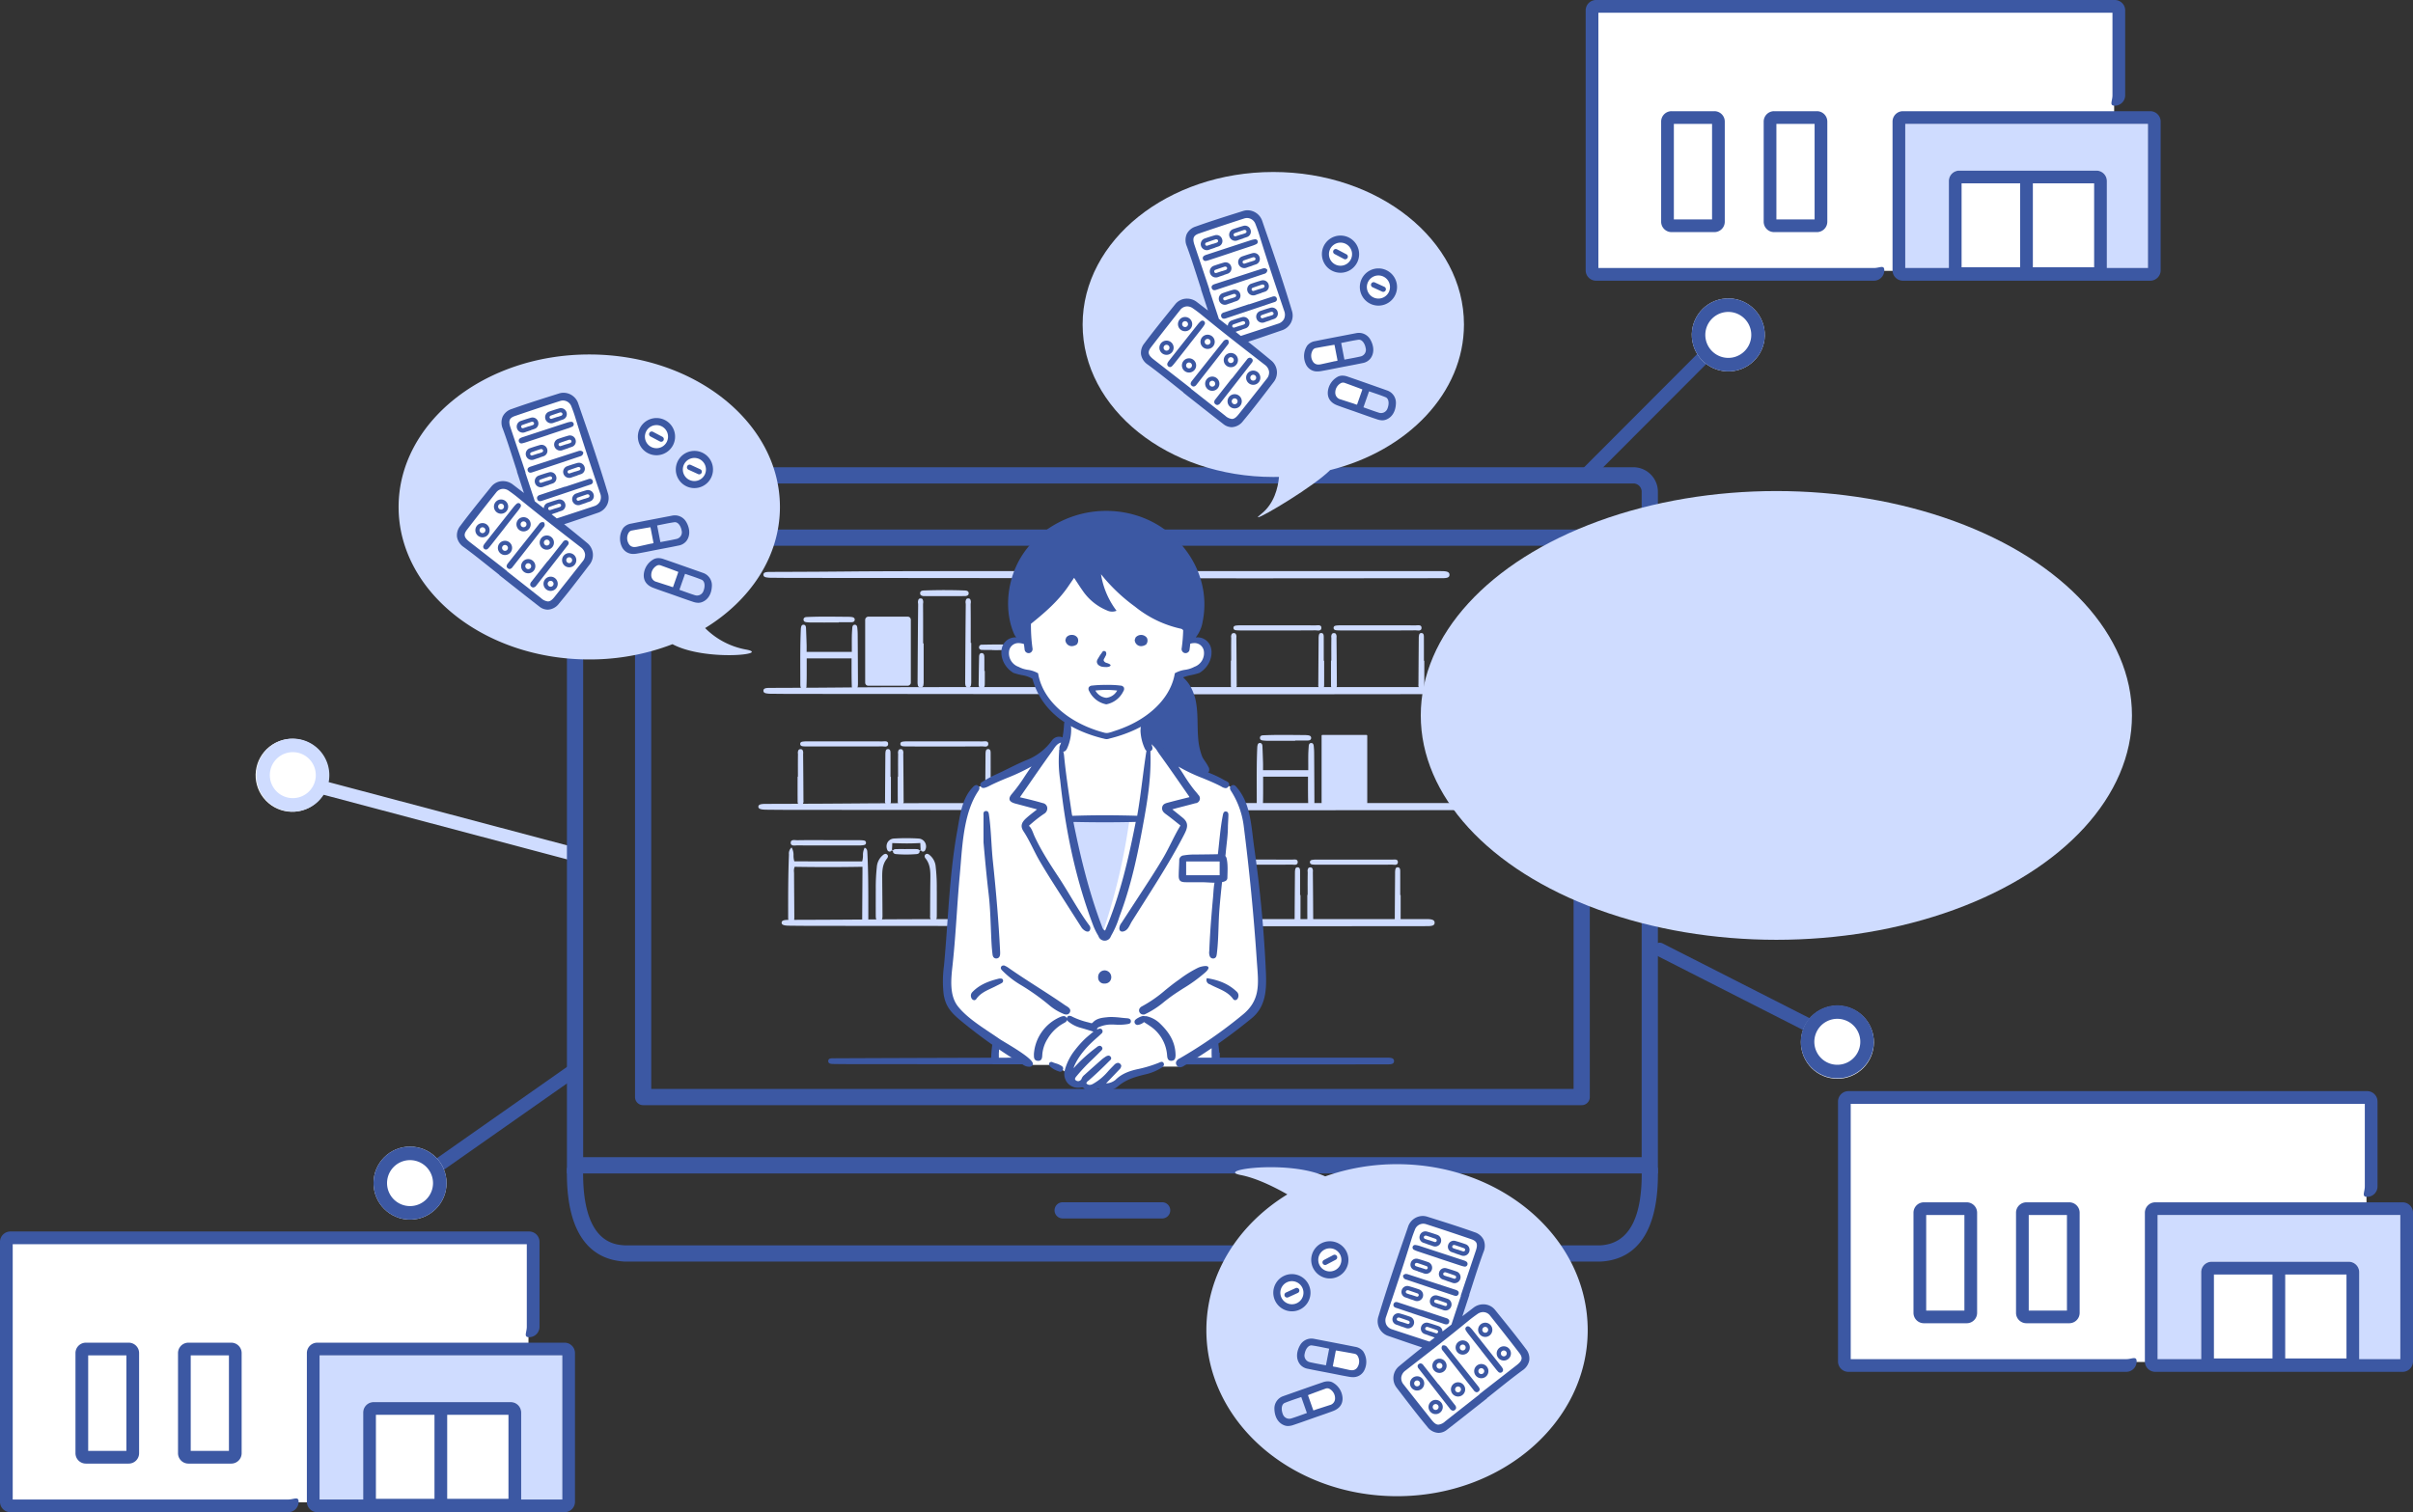 <svg xmlns="http://www.w3.org/2000/svg" width="892.324" height="559.385" viewBox="0 0 892.324 559.385"><rect x="0" y="0" width="892.324" height="559.385" fill="#333333" stroke="none"/><g transform="translate(-835.603 -269.354)"><path d="M1323.982 733.691a2.5 2.5 0 01.503.658l25.057 47.293a2.5 2.5 0 01-1.038 3.38 2.5 2.5 0 01-3.38-1.038l-25.063-47.293a2.5 2.5 0 013.92-3z" fill="#cfdcff"/><circle cx="13.5" cy="13.5" r="13.5" transform="rotate(-85 1103.287 -328.473)" fill="#fff"/><path d="M1340.51 786.231a8.5 8.5 0 109.208-7.727 8.51 8.51 0 00-9.208 7.727m-4.981-.436a13.5 13.5 0 1112.272 14.626 13.5 13.5 0 01-12.272-14.626zm-287.027-197.789a2.5 2.5 0 01-.643-.084l-98.1-26.034a2.5 2.5 0 01-1.775-3.062 2.5 2.5 0 013.058-1.775l98.1 26.034a2.5 2.5 0 01-.64 4.921z" fill="#cfdcff"/><circle cx="13.5" cy="13.5" r="13.5" transform="rotate(51.98 -77.978 1238.772)" fill="#fff"/><path d="M950.585 550.853a8.502 8.502 0 10-1.462 11.934 8.512 8.512 0 001.462-11.934m3.94-3.08a13.503 13.503 0 11-18.954-2.322 13.503 13.503 0 0118.954 2.322z" fill="#cfdcff"/><g fill="#3c58a3"><path d="M1054.778 442.193h384.854a9.067 9.067 0 019.057 9.057v252.168h-403.435V451.717a9.534 9.534 0 019.524-9.524zm387.91 255.225V451.25a3.06 3.06 0 00-3.056-3.057h-384.854a3.528 3.528 0 00-3.524 3.524v245.7z"/><path d="M1073.434 465.245h347.08a3 3 0 013 3V675.17a3 3 0 01-3 3h-347.08a3 3 0 01-3-3V468.245a3 3 0 013-3zm344.08 6h-341.08V672.17h341.08zm-350.99 264.776c-10.122-.593-21.854-7.085-21.269-34.674l6 .127c-.586 27.605 11.48 28.317 15.446 28.553l360.711-.005c10.527-.555 15.718-10.158 15.271-28.537l6-.146c.674 27.714-11.109 34.156-21.112 34.679z"/><path d="M1265.365 720.08h-36.787a3 3 0 01-3-3 3 3 0 013-3h36.787a3 3 0 013 3 3 3 0 01-3 3z"/></g><g fill="#cfdcff"><g transform="translate(1127.058 487.64)"><path d="M233.063 14.951c-.2 0-.411-.017-.6-.033s-.361-.028-.513-.028c-2.564.03-5.043.033-6.917.033h-20.785c-.529 0-1.045-.022-1.527-.066s-1.026-.234-1.017-.915c.005-.458.317-.733.926-.819a8.5 8.5 0 011.183-.085h3.675q5.81-.012 11.618-.011c4.968 0 9.065.006 12.9.019.143 0 .289-.008.444-.019.2-.011.378-.022.557-.022.6 0 1.21.11 1.216.929a1.031 1.031 0 01-.245.753 1.281 1.281 0 01-.913.273zm-31.275 21.602c-.987-.041-1.053-.753-1.037-1.676v-.292c-.017-2.057-.014-4.13-.011-6.137v-2.349h.124v-.276c0-.656 0-1.31-.006-1.966-.005-1.93-.011-3.923.022-5.9 0-.119 0-.248-.008-.383a2.019 2.019 0 01.254-1.4.915.915 0 01.67-.256h.055a.881.881 0 01.662.234 1.977 1.977 0 01.276 1.39c0 .121-.006.237-.006.345.069 5.969.1 11.839.124 16.793v.163a2.063 2.063 0 01-.312 1.453 1 1 0 01-.736.256h-.08zm32.368.007a1.023 1.023 0 01-.75-.259 2.036 2.036 0 01-.323-1.458v-.033q.037-6.7.091-13.394l.028-3.733c0-.113 0-.226.014-.339l.008-.08c.069-.777.179-1.373.935-1.373h.08c.75.041.855.711.857 1.431q.012 3.251.005 6.5v2.321h.149v2.377c0 2.093.006 4.182-.006 6.275v.1c0 .943-.083 1.662-1.07 1.674h-.019zm-38.127-21.609c-.2 0-.411-.017-.6-.033s-.361-.028-.513-.028c-2.564.03-5.043.033-6.917.033h-20.786c-.529 0-1.045-.022-1.527-.066s-1.026-.234-1.017-.915c.005-.458.317-.733.926-.819a8.5 8.5 0 011.183-.085h3.675q5.81-.012 11.618-.011c4.968 0 9.065.006 12.9.019.143 0 .289-.008.444-.019.2-.011.378-.022.557-.022.6 0 1.21.11 1.216.929a1.031 1.031 0 01-.246.753 1.281 1.281 0 01-.912.273zm-31.278 21.602c-.987-.041-1.053-.753-1.037-1.676v-.292c-.016-2.057-.014-4.13-.011-6.137v-2.349h.124v-.276c0-.656 0-1.31-.006-1.966-.006-1.93-.011-3.923.022-5.9 0-.119 0-.248-.008-.383a2.019 2.019 0 01.254-1.4.915.915 0 01.67-.256h.055a.881.881 0 01.662.234 1.977 1.977 0 01.276 1.39c0 .121-.006.237-.006.345.069 5.969.1 11.839.124 16.793v.163a2.063 2.063 0 01-.312 1.453 1 1 0 01-.736.256h-.08zm32.371.008a1.023 1.023 0 01-.75-.259 2.036 2.036 0 01-.323-1.458v-.033q.037-6.7.091-13.4l.028-3.73c0-.113 0-.226.014-.339l.008-.08c.069-.778.179-1.373.935-1.373h.08c.75.041.855.711.857 1.431q.012 3.251.005 6.5v2.321h.149v2.377c0 2.093.005 4.182-.005 6.275v.1c0 .943-.083 1.663-1.07 1.674zm17.032 17.317v24.954a.307.307 0 01-.306.306h-16.272a.307.307 0 01-.306-.306V53.878a.307.307 0 01.306-.306h16.272a.307.307 0 01.306.306zm-20.741 26.635a1.054 1.054 0 01-1.075-1.095c-.072-1.577-.083-3.176-.094-4.588-.011-1.323-.008-2.644-.005-4v-1.817h-16.59v1.8c0 1.379.006 2.746 0 4.111v.361c-.011 1.332-.019 2.707-.085 4.058a1.069 1.069 0 01-1.086 1.161h-.1c-.6-.039-.937-.414-1.037-1.15a5.048 5.048 0 01-.055-.678q0-2.395-.008-4.792c-.017-5.065-.033-10.3.19-15.45l.005-.11a4.928 4.928 0 01.044-.568c.1-.634.248-1.2.932-1.2.59 0 .907.408.943 1.2.083 1.938.157 3.94.221 6.121.017.571.014 1.125.008 1.764l-.006.973h16.721v-1.7c-.008-1.315-.011-2.677.008-4.023.014-.943.077-1.894.141-2.812l.028-.414c.025-.394.171-1.059.855-1.1h.075c.546 0 .849.372.924 1.136.063.653.138 1.514.143 2.377.047 6.319.08 12.71.1 18.2a7.044 7.044 0 01-.08 1.185c-.116.7-.48 1.056-1.083 1.056h-.036zm-11.064-24.766q-2.5 0-5-.006c-.576 0-1.155-.047-1.69-.1-1.05-.1-1.177-.59-1.183-.957-.011-.811.725-.959 1.166-.976a163.91 163.91 0 016.1-.141h.882c2.087 0 4.21.019 6.261.039l1.993.019a10.8 10.8 0 011.351.077c.549.074 1.177.251 1.18.973 0 .816-.731.951-1.169.959-.6.011-1.243.017-2.035.017h-2.704v.094h-5.15zm41.965 45.861c-.2 0-.422-.019-.6-.033h-.033a4.962 4.962 0 00-.48-.028c-2.564.03-5.043.033-6.917.033h-20.786c-.529 0-1.042-.022-1.527-.066-.469-.041-1.026-.234-1.017-.915.005-.458.317-.733.926-.819a8.558 8.558 0 011.183-.086h3.675q5.81-.012 11.618-.011c4.943 0 9.04.005 12.9.019.149 0 .3-.008.463-.019.177-.011.358-.022.538-.022.6 0 1.21.11 1.216.929a1.031 1.031 0 01-.245.753 1.281 1.281 0 01-.913.273zm-31.276 21.598c-.99-.041-1.056-.75-1.039-1.676v-.292c-.016-2.054-.014-4.13-.011-6.137v-2.344h.124v-.276c0-.656 0-1.31-.005-1.966a298.16 298.16 0 01.022-5.9c0-.127 0-.265-.008-.405a1.933 1.933 0 01.256-1.379.915.915 0 01.67-.256h.055a.9.9 0 01.664.234 1.977 1.977 0 01.276 1.39c0 .138-.006.245-.006.345.069 6 .1 11.858.124 16.793v.163a2.07 2.07 0 01-.312 1.456 1 1 0 01-.736.256h-.077zm32.367.008a1.023 1.023 0 01-.75-.259 2.087 2.087 0 01-.325-1.458v-.03q.037-6.7.091-13.4l.028-3.73c0-.113 0-.226.014-.339l.008-.08c.069-.777.182-1.373.935-1.373h.08c.75.041.857.711.86 1.431.008 2.106.005 4.21.005 6.316v2.5h.149v2.514c0 2.046.006 4.091-.005 6.134v.1c0 .943-.083 1.663-1.07 1.674h-.019zm-38.187-23.561a8.73 8.73 0 00-.538.022 6.79 6.79 0 01-.463.019c-3.857-.014-7.954-.019-12.9-.019h-1.69c.017.132.036.262.058.383.094.507.221 1.012.345 1.514h7.215c1.875 0 4.353 0 6.917-.033.149 0 .312.014.482.028h.03c.185.017.394.036.6.036a1.281 1.281 0 00.913-.273 1.016 1.016 0 00.245-.753c-.006-.819-.618-.929-1.216-.929zm1.152 23.561a1.023 1.023 0 01-.75-.259 2.035 2.035 0 01-.323-1.458v-.033q.037-6.7.091-13.4l.028-3.73c0-.113 0-.226.014-.339l.008-.08c.069-.777.182-1.373.935-1.373h.08c.75.041.855.711.857 1.431q.012 3.251.005 6.5v2.321h.149v2.377c0 2.093.005 4.182-.006 6.275v.1c0 .943-.083 1.662-1.07 1.673zm-154.736-.818c-1.125 0-1.221-.86-1.23-1.982v-.039c-.014-1.853-.011-3.739-.011-5.561v-2.592c.006-.524.011-1.048.014-1.572a69.426 69.426 0 01.378-8.095 6.333 6.333 0 012.178-4.458l.047-.036a1.787 1.787 0 011-.5.887.887 0 01.6.265c.433.4.4.91-.091 1.525-1.632 2.024-1.751 4.309-1.731 7.088q.017 2.895.044 5.787v.273q.037 3.933.058 7.866c.006 1.07-.085 2.029-1.232 2.037h-.017zm20.093 0a1.135 1.135 0 01-.835-.3 2.369 2.369 0 01-.394-1.663c.011-4.91.041-9.355.091-13.587.03-2.6.061-5.293-1.77-7.585a1.285 1.285 0 01-.342-.924.857.857 0 01.358-.587.841.841 0 01.524-.2 1.772 1.772 0 01.993.488 6.206 6.206 0 012.225 4.433 64.611 64.611 0 01.386 7.852c0 .513.008 1 .014 1.461v2.744c0 2.068.006 4.02-.008 5.936-.006 1-.1 1.889-1.166 1.93h-.08zM43.662 97.812c-1.282 0-2.556-.052-3.783-.16-.714-.061-1.13-.455-1.117-1.053a.641.641 0 01.019-.143l-.516-.185a.793.793 0 01-.736.452h-.08a.965.965 0 01-.822-.733 3.094 3.094 0 01.212-2.8 2.992 2.992 0 012.432-1.3 75.896 75.896 0 018.975.011 2.929 2.929 0 012.459 4.224.91.91 0 01-.813.609.4.4 0 01-.1-.008.852.852 0 01-.681-.466l-.513.193a.961.961 0 01.022.168c.025.576-.408.976-1.125 1.031-1.268.1-2.556.16-3.83.16zm2.109-2.026c.642 0 1.125.005 1.566.019.364.014.965.033 1.183.433l.51-.2a.679.679 0 01-.022-.108c-.063-.5-.083-1-.1-1.566l-.036-.808-.278.017a77.233 77.233 0 01-4.7.135c-1.511 0-3.135-.039-5.109-.119l-.273-.011-.014.273c-.008.176-.014.345-.017.507v.047a16.477 16.477 0 01-.1 1.489c-.006.03-.011.063-.019.094l-.011.05.51.193c.146-.259.491-.4 1.028-.414.447-.014.937-.019 1.591-.019h1.065l.83.008.256-.017h1.059c.367-.001.723-.004 1.081-.004zM1.09 123.035a1.036 1.036 0 01-1-.976 5.7 5.7 0 01-.083-1.012c-.011-7.516-.022-15.274.281-22.944.006-.1.006-.212.008-.323a3 3 0 01.973-2.589 5.358 5.358 0 01.714 2.98 7.346 7.346 0 00.251 1.982l.061.193H27.37l.058-.2a7.834 7.834 0 00.243-1.993 5.7 5.7 0 01.623-2.867c.924.347.959 1.095.993 1.753l.006.085c.361 7.066.358 14.254.356 21.207v3.1a2.348 2.348 0 01-.2 1.084.946.946 0 01-.9.507h-.025c-1.061-.017-1.147-.871-1.141-1.742q.029-5.628.066-11.254l.033-5.407v-2.277l-.281.005c-4.111.072-8.279.11-12.39.11s-8.142-.036-12.208-.1H2.41l-.069.176a3.975 3.975 0 00-.176 1.767c.011.182.019.358.022.535.011 3.488.039 7.132.061 10.347.014 1.776.025 3.534.036 5.291v.091a9.945 9.945 0 01-.058 1.434 1.066 1.066 0 01-1.081 1.048h-.044zm1.163-28.549a1.51 1.51 0 01-1.059-.306.986.986 0 01-.24-.736c.008-.458.16-.984 1.254-.984.21 0 .43.017.64.033s.4.03.568.03h.05c1.558-.028 3.212-.041 5.362-.041 1.02 0 2.04 0 3.06.006s2.04.005 3.06.005h10.878c.51 0 1.017.025 1.508.05.9.044 1.423.2 1.45.868.033.777-.573.9-1.307.979l-.176.019a10.482 10.482 0 01-1.188.05h-5.409q-2.709.008-5.415.005c-4.756 0-8.417-.008-11.875-.03-.176 0-.35.011-.532.025-.2.014-.422.028-.631.028zm70.599-36.611c-.2 0-.411-.017-.6-.033s-.361-.028-.513-.028c-2.564.03-5.043.033-6.917.033H44.037c-.532 0-1.045-.022-1.527-.066s-1.026-.234-1.017-.915c.006-.458.317-.733.926-.819a8.533 8.533 0 011.183-.085h3.675q5.81-.012 11.618-.011c4.954 0 9.054.006 12.9.019.146 0 .3-.008.458-.019.182-.011.364-.022.543-.022.6 0 1.21.11 1.216.929a1.032 1.032 0 01-.245.753 1.281 1.281 0 01-.913.273zM41.577 79.477c-.987-.041-1.053-.753-1.037-1.676v-.292c-.017-2.057-.014-4.13-.011-6.137v-2.346h.124v-.276c0-.656 0-1.31-.006-1.966-.006-1.933-.011-3.932.022-5.9q0-.186-.008-.4a1.943 1.943 0 01.256-1.387.915.915 0 01.67-.256h.055a.892.892 0 01.662.234 1.976 1.976 0 01.276 1.39c0 .127-.006.24-.006.345.069 5.988.1 11.85.124 16.793v.163a2.074 2.074 0 01-.312 1.456 1 1 0 01-.736.256h-.08zm33.462-9.845v-.565h-.15v-2.321c0-2.164 0-4.331-.005-6.5 0-.72-.107-1.39-.857-1.431h-.08c-.753 0-.866.6-.935 1.373l-.008.08a3.493 3.493 0 00-.014.339l-.028 3.733c-.017 2.178-.028 4.353-.044 6.531a9.867 9.867 0 012.12-1.241zM35.818 57.875c-.2 0-.411-.017-.6-.033s-.361-.028-.513-.028c-2.564.03-5.043.033-6.917.033H7.001c-.532 0-1.045-.022-1.527-.066s-1.026-.234-1.017-.915c.006-.458.317-.733.926-.819a8.533 8.533 0 011.183-.085h3.675q5.81-.012 11.618-.011c4.954 0 9.054.006 12.9.019.146 0 .3-.008.458-.019.182-.011.364-.022.543-.022.6 0 1.21.11 1.216.929a1.032 1.032 0 01-.245.753 1.281 1.281 0 01-.913.273zM4.542 79.477c-.987-.041-1.053-.753-1.037-1.676v-.292c-.017-2.057-.014-4.13-.011-6.137v-2.346h.124v-.276c0-.656 0-1.31-.006-1.966-.006-1.933-.011-3.932.022-5.9q0-.186-.008-.4a1.944 1.944 0 01.254-1.382.915.915 0 01.67-.256h.055a.892.892 0 01.662.234 1.976 1.976 0 01.276 1.39c0 .127-.006.24-.006.345.069 5.988.1 11.85.124 16.793v.163a2.074 2.074 0 01-.312 1.456 1 1 0 01-.736.256h-.08zm32.368.008a1.023 1.023 0 01-.75-.259 2.049 2.049 0 01-.325-1.458v-.03q.037-6.7.091-13.4l.028-3.733c0-.113.006-.226.014-.339l.008-.08c.069-.777.182-1.373.935-1.373h.08c.75.041.855.711.857 1.431.008 2.164.006 4.331.006 6.5v2.321h.149v2.448c0 2.068.005 4.136-.006 6.2v.1c0 .943-.083 1.663-1.07 1.673h-.019zm34.609-43.156c-.725-.028-1.086-.516-1.075-1.456.036-3.16.091-6.49.168-10.187.028-1.379.714-1.381.94-1.381.86 0 .987.758 1 1.5.017 1.21.014 2.44.011 3.628v1.462h.165v1.434a170.15 170.15 0 01-.011 3.493c-.022 1.354-.659 1.511-1.136 1.511h-.066zm6.169-14.121c-.378 0-.758 0-1.136-.005h-.058c-.358 0-.72-.006-1.078-.006v-.066l-1.092.006h-1.092c-.6 0-1.095-.006-1.549-.019a1.206 1.206 0 01-.874-.323.9.9 0 01-.218-.7.963.963 0 011.061-.9c2.332-.052 4.5-.08 6.614-.08h1.026a1.028 1.028 0 011.141 1.023 1.013 1.013 0 01-1.114 1.037c-.477.017-1 .022-1.632.022zM48.922 36.029a1 1 0 01-.957-.824 4.773 4.773 0 01-.108-1.18l.022-3.653c.05-8.15.1-16.575.2-24.9 0-.168-.011-.364-.025-.551a2.231 2.231 0 01.232-1.577.884.884 0 01.673-.256h.033a.888.888 0 01.678.245 2.193 2.193 0 01.237 1.558 7.669 7.669 0 00-.025.535c.041 3.537.036 7.138.03 10.617v3.662h.2v14.016a7.219 7.219 0 01-.1 1.445.989.989 0 01-1.02.871h-.07zm17.601-.007a1 1 0 01-.957-.824 4.99 4.99 0 01-.1-1.18l.025-4.009c.047-8.053.1-16.371.19-24.549 0-.16-.011-.342-.025-.535a2.256 2.256 0 01.234-1.588.9.9 0 01.675-.259h.033a.894.894 0 01.686.248 2.152 2.152 0 01.229 1.541c-.014.2-.028.38-.028.546.044 3.5.039 7.05.033 10.488v3.62h.2v3.151q0 5.48-.006 10.959a7.678 7.678 0 01-.1 1.519.99.99 0 01-1.023.871zM53.731 2.23c-1.3 0-2.363-.006-3.339-.019a1.885 1.885 0 01-1.348-.375.973.973 0 01-.229-.736c.039-.846.819-.943 1.547-.968C52.907.044 55.438 0 57.886 0s4.968.047 7.372.138c.733.028 1.489.171 1.5 1.02a.91.91 0 01-.237.681 1.787 1.787 0 01-1.232.367c-.973.014-2.043.019-3.366.019h-3.807l-.278.006h-4.101z"/><rect width="25.566" height="16.884" rx="1.11" transform="rotate(90 17.777 27.592)"/><path d="M24.627 36.76a1.053 1.053 0 01-1.075-1.092c-.072-1.569-.083-3.171-.094-4.585-.011-1.326-.008-2.647-.006-4v-1.817H6.864v1.8c0 1.379.006 2.746 0 4.111v.361c-.011 1.332-.019 2.707-.085 4.058a1.069 1.069 0 01-1.086 1.161h-.1c-.6-.039-.937-.416-1.037-1.15a5.04 5.04 0 01-.055-.678q0-2.394-.008-4.792c-.017-5.07-.033-10.3.19-15.45l.006-.11a4.923 4.923 0 01.044-.568c.1-.634.248-1.2.932-1.2.59 0 .907.408.943 1.2a455 455 0 01.221 6.118c.017.565.014 1.117.008 1.756l-.006.979h16.713v-1.7c-.008-1.315-.011-2.677.008-4.023.014-.937.077-1.891.141-2.812l.028-.414c.028-.394.171-1.059.855-1.1h.074c.546 0 .849.372.924 1.136.063.656.138 1.516.143 2.377.047 6.366.08 12.735.1 18.2a7.069 7.069 0 01-.08 1.186c-.116.7-.48 1.056-1.084 1.056h-.036zM13.563 11.993q-2.5 0-5-.006c-.576 0-1.155-.047-1.69-.1-1.048-.1-1.177-.59-1.183-.957-.011-.811.725-.959 1.166-.976a163.91 163.91 0 016.1-.141h.882c2.087 0 4.21.019 6.261.039l1.993.019a10.8 10.8 0 011.351.077c.549.074 1.177.251 1.177.973 0 .816-.731.951-1.166.959-.6.011-1.243.017-2.035.017h-2.704v.094h-5.15z"/></g><path d="M1186.165 611.878c-14.419-.011-30.109-.022-48.049-.033-3.711 0-7.077-.022-10.292-.061h-.076c-1.064-.014-2.388-.03-2.887-.543a.759.759 0 01-.21-.579c.014-.868.984-1.039 2.661-1.039h.571c17-.047 22.875-.1 28.56-.146 5.93-.05 11.533-.1 29.933-.132h.62a16.565 16.565 0 00-.824 2.531zm177.133-2.548h-62.119a12.282 12.282 0 00.174 1.6c.055.356.119.709.179 1.064q19.33 0 38.662-.028 11.526-.012 23.052-.019c1.905 0 2.876-.2 2.881-1.266.006-1.095-1.128-1.329-2.831-1.345zm-172.105-40.35c-17.948-.014-37.553-.028-60.611-.041-3.984 0-7.615-.022-11.094-.063h-.083c-1.172-.014-2.633-.03-3.16-.571a.73.73 0 01-.2-.549c.014-.868 1.07-1.039 2.889-1.039h.615c18.315-.047 24.651-.1 30.779-.146 6.394-.05 12.431-.1 32.274-.132q4.152-.008 8.3-.008h2.02c-.342.449-.656.91-.959 1.356l-.094.135c-.221.323-.441.67-.675 1.056zm105.404.105a13.519 13.519 0 00-1.34-2.663h78.501c1.938.017 3.226.251 3.217 1.345-.008 1.169-1.486 1.266-3.273 1.266l-25.483.019c-16.881.014-34.336.03-51.5.03h-.121zm-86.813-42.978c-23.112-.022-47.382-.047-79.593-.069-3.394 0-6.465-.022-9.4-.063h-.064a8.043 8.043 0 01-2-.187c-.568-.168-.816-.458-.811-.935.011-.871.855-1.037 2.4-1.037h.521c15.519-.047 20.887-.1 26.079-.146 5.415-.05 10.532-.1 27.339-.132 6.939-.014 14.345-.019 23.305-.019q9.454 0 18.913.006h2.654a15.874 15.874 0 001.495 2.582l-10.835-.011zm159.15-2.585c-.306 0-.609-.006-.915-.006h-93.836a18.352 18.352 0 01.626 2.652c6.115 0 12.539.008 19.346.011h9.415c14.262 0 28.764-.014 42.786-.03l22.528-.022c1.809 0 2.729-.2 2.735-1.265.005-1.095-1.07-1.329-2.691-1.345zm-76.199-40.241l-16.308-.008c-.047-.091-.1-.182-.146-.27a17.266 17.266 0 00-1.58-2.385h93.245c.312 0 .62 0 .932.006 1.651.017 2.749.251 2.743 1.345-.005 1.067-.946 1.265-2.79 1.265q-11.476.008-22.947.022c-14.279.014-29.043.03-43.567.03h-9.583zm-82.141-.08c-23.253-.022-47.771-.044-80.116-.066-3.471 0-6.614-.022-9.611-.063h-.072a8.455 8.455 0 01-2.046-.187c-.582-.168-.838-.458-.833-.935.011-.871.877-1.037 2.468-1.037h.532c15.875-.047 21.364-.1 26.674-.146 5.539-.05 10.772-.1 27.965-.132 7.044-.014 14.572-.02 23.694-.02q7.655 0 15.313.006a26.921 26.921 0 00-1.784 2.583h-2.178z"/></g><path d="M1302.365 633.887c-.077-3.714-1.742-27.521-1.742-27.521l-3.639-31.993s-1.456-9.92-3.769-12.131a18.254 18.254 0 00-6.074-3.41l-10.19-5.186-.458-.336c-1.111-.469-2.225-.94-3.341-1.4-2.967-1.227-6.11-2.666-8.277-5.114a1.214 1.214 0 01-.254-.438c-.05-.058-.1-.113-.149-.174a12.2 12.2 0 01-1.067-1.85 3.042 3.042 0 00-.929-1.15 2.135 2.135 0 00-1.682-.135.645.645 0 01-.728-.43 21.515 21.515 0 01-1.643-6.435c-.044-.267 0-.662.353-.684a.433.433 0 01.212.044c1.23-.794 6.4-4.182 7.466-5.641a51.472 51.472 0 004.009-7.607c.51-1.365.891-2.815 2.407-3.377s4.017-1.017 5.685-1.927 3.639-2.2 3.865-4.32.607-3.107-.833-4.927-1.668-2.046-3.639-2.046a7.636 7.636 0 00-3.184.612l-.453-5.942s-2.578 1.081-9.931-4.227-11.221-6.369-15.315-11.447-5.914-6.369-6.746-6.217-5.988.758-5.611 2.2-3.943.681-3.943.681l-1.82-1.015h-.427s-18.312 17.5-17.769 19.823 1.555 4.624.777 4.968-2.677.5-3.49 1.169-2.253 1.367-2.269 3.865-.251 2.727.626 4.318 1.177 2.881 3.149 3.41a25.871 25.871 0 004.927 1.017c1.591.119 1.974.573 2.655 2.545s.433 2.74 2.035 4.932 2.892 4.7 4.483 5.983c1.026.83 3.226 2.258 4.662 3.168q-.12 2.841-.243 5.679a2.017 2.017 0 01-.174.325 6.579 6.579 0 01-1.624 1.232 6.9 6.9 0 00-1.853.314 1.71 1.71 0 00-1.045.849 21.976 21.976 0 00-2.217 2.834q-1.026 1.336-2.037 2.683c-.571.287-1.315.648-2.3 1.108-6.595 3.107-17.706 8.765-19.167 9.17s-3.81 1.139-4.6 2.655-3.978 9.324-4.13 12.509-1.439 6.9-2.046 16.754-2.426 28.279-2.652 33.887-.91 9.628 0 12.357.681 4.279 3.562 6.727 14.252 10.634 14.252 10.634l-.458 6.5h11.684l.725.681a1.623 1.623 0 001.5.849h7.609a11.717 11.717 0 011.458.868c.3.35 2.854.957 3.664 2.7s.119 2.275 1.45 3.184a4.219 4.219 0 003.226.607c.758-.074 1.213.226 2.275.758a4.249 4.249 0 003.41.3c.758-.455.607-.758 2.652-.529s1.243 1.668 3.314.074a24.714 24.714 0 014.949-3.259 25.159 25.159 0 017.279-2.578 23.53 23.53 0 004.4-1.5h8.307a1.635 1.635 0 001.646-1.216c3.54-.846 11.494-.538 11.494-.538h.538l-.46-7.433s4.32-3.259 7.2-5.382 7.733-5.23 8.566-7.656 1.971-4.094 1.894-7.808z" fill="#fff"/><path d="M1230.216 572.187s2.983 14.488 5.677 26.308q.707 1.381 1.288 2.82c1.089 2.7 1.916 5.495 2.818 8.26.436 1.34.9 2.672 1.412 3.981a22.619 22.619 0 00.981 2.1l.041-.039c1.078-1.075 1.439-2.724 1.891-4.119q.839-2.589 1.621-5.194 1.559-5.215 2.862-10.5 2.609-10.566 4.193-21.353a4.41 4.41 0 00.041-2.247c-5.608-.085-11.251-.005-16.865-.005h-5.96z" fill="#cfdcff"/><g fill="#3c58a3"><path d="M1265.199 662.143a2.115 2.115 0 00-.8.232 6.41 6.41 0 01-.237.1 46.712 46.712 0 01-7.35 2.264c-3.027.631-6.181 1.56-8.723 4.083a5.814 5.814 0 01-3.463 1.29l1.208-1.257c1.254-1.307 2.44-2.539 3.612-3.785a2.2 2.2 0 00.8-1.414 1.143 1.143 0 00-.436-.8 1.2 1.2 0 00-.805-.336 2.234 2.234 0 00-1.434.824l-.215.215c-.728.736-1.481 1.5-2.17 2.291a20.091 20.091 0 01-5.376 4.428 2.614 2.614 0 01-1.263.389 1.669 1.669 0 01-1.224-.562 1.518 1.518 0 01.695-.926c.085-.066.168-.132.248-.2a138.817 138.817 0 007.411-7c.069-.069.146-.141.226-.21.386-.345.913-.816.411-1.492a.978.978 0 00-.8-.441 2.4 2.4 0 00-1.188.488 10.507 10.507 0 00-1.343.993c-2.5 2.2-4.524 4-6.383 5.679a3.331 3.331 0 00-.954 1.2 1.467 1.467 0 01-1.332 1.1 1.421 1.421 0 01-.777-.245.77.77 0 01-.394-.5c-.055-.372.317-.813.645-1.2l.187-.226a65.986 65.986 0 015.58-5.881c.946-.918 1.924-1.866 2.859-2.829.063-.066.135-.132.207-.2.405-.378 1.02-.951.361-1.671a.945.945 0 00-.706-.345 2 2 0 00-1.114.538l-.149.113a56.72 56.72 0 00-7.846 7.022 1.69 1.69 0 00-.154.2c-.13.185-.218.3-.383.309.022-.066.044-.13.063-.193a7.412 7.412 0 01.267-.714c2.021-4.4 5.3-7.632 8.238-10.212a39.538 39.538 0 001.7-1.56 1.035 1.035 0 00.278-1.4.882.882 0 00-.775-.438 1.853 1.853 0 00-.6.121 1.614 1.614 0 00-.176.075.656.656 0 01-.254.085.187.187 0 01-.1-.028c.085-.618.571-.794 1.128-1l.2-.074a11.553 11.553 0 014.193-.706c.345 0 .709.011 1.078.033.587.036 1.122.052 1.635.052a17.8 17.8 0 002.834-.21l.163-.025c.557-.083 1.318-.193 1.3-1.078-.017-1-1.061-1.07-1.508-1.1a52.775 52.775 0 01-2.156-.2 33.484 33.484 0 00-3.543-.251c-.491 0-.946.022-1.387.063l-.154.017c-1.924.19-3.918.386-5.382 1.993a.569.569 0 01-.441.212 1.748 1.748 0 01-.507-.113c-.08-.025-.16-.052-.243-.074l-.325-.088a28.756 28.756 0 01-5.839-2.029l-.047-.025a2.724 2.724 0 00-1.174-.4.952.952 0 00-.891.6 1.159 1.159 0 00-.116.331c-.008-.016-.011-.033-.019-.05a1.161 1.161 0 00-1.114-.772 3.678 3.678 0 00-1.243.317l-.074.028a16.157 16.157 0 00-9.7 13.672c.005.13.005.267.005.411 0 .849 0 2.013 1.434 2.109.058 0 .113.006.165.006 1.379 0 1.447-1.23 1.494-2.131.005-.121.014-.243.022-.358a12.853 12.853 0 011.98-5.724 15.533 15.533 0 015.754-5.608l.229-.127c.447-.24 1.064-.573 1.155-1.152a2.778 2.778 0 00.857.852l.149.11a12.227 12.227 0 004.2 1.966c1.108.311 2.192.645 3.339 1 .4.124.811.251 1.224.375-.334.284-.662.557-.984.824-.888.739-1.726 1.434-2.5 2.2a39.294 39.294 0 00-3.267 3.708 20.634 20.634 0 00-3.772 7.287 5.352 5.352 0 00.786 4.775 5.116 5.116 0 004.122 1.974 6.118 6.118 0 001.155-.113 1.371 1.371 0 01.265-.028.774.774 0 01.6.278 3.258 3.258 0 002.4 1.106 4.86 4.86 0 002.17-.6c.063-.033.127-.069.193-.1a1.272 1.272 0 01.573-.215.547.547 0 01.287.085 5.213 5.213 0 002.7.764 7.371 7.371 0 004.533-1.869c2.939-2.437 6.292-3.383 10.055-4.29a18.652 18.652 0 005.806-2.388c.342-.221 1.379-.885.794-1.836a.739.739 0 00-.662-.389z"/><path d="M1228.313 663.758a7.5 7.5 0 00-2.308-1.053 10.252 10.252 0 01-1.37-.516l-.039-.019h-.044c-.4.011-.789.08-.94.5a1.123 1.123 0 00.35 1.221 8.287 8.287 0 003.052 1.729l.289.113a1.023 1.023 0 00.369.072 1.1 1.1 0 00.954-.648 1.071 1.071 0 00-.314-1.4zm61.38-89.031c.058-1.235.138-2.47.168-3.705.017-.659-.044-1.39-.888-1.483-.755-.085-1 .562-1.119 1.147-.976 4.836-1.3 9.757-1.878 14.648-2.724.074-5.451.077-8.175.124a23.788 23.788 0 00-4.51.32 1.762 1.762 0 00-1.607 1.878c-.039 1.88-.185 3.761-.2 5.641-.011 1.72.585 2.338 2.324 2.39 2.048.063 4.1.017 6.148.017.631 0 1.263.022 1.894.058.841.041 1.682.1 2.523.116.116 0 .232.005.347 0l-.019.113c-.1.554-.182 1.155-.254 1.889-.063.645-.108 1.3-.152 1.938-.039.571-.08 1.141-.132 1.712a586.19 586.19 0 00-.584 6.791 308.392 308.392 0 00-.772 12.454c-.005.143-.016.289-.025.433a3.766 3.766 0 00.174 1.806 1.31 1.31 0 001.238.9h.1a1.217 1.217 0 001.136-.929 6.879 6.879 0 00.19-1.122l.025-.226c.358-3.019.46-6.1.56-9.082.072-2.15.146-4.375.317-6.556.146-1.883.334-3.932.584-6.446q.165-1.629.336-3.256c.008-.088.022-.187.036-.3s.028-.226.041-.345c.11-.022.221-.047.331-.072.846-.2 1.616-.527 1.638-1.505.033-1.527.119-3.06.044-4.585a16.587 16.587 0 00-.262-2.33c-.008-.039-.014-.077-.025-.113a2.337 2.337 0 00-.507-1.067c.052-.323.1-.645.127-.968.295-3.427.86-6.829.822-10.284zm-15.453 18.389v-5.089h12.39v5.087z"/><path d="M1303.633 626.757l-.074-1.417a482.102 482.102 0 00-1.392-19.059 485.584 485.584 0 00-2.779-23.551 164.886 164.886 0 01-.48-3.777c-.766-6.418-1.56-13.055-5.71-18.05l-.141-.174c-.375-.463-.8-.987-1.39-.987a1.252 1.252 0 00-.761.295c-.868.664-.334 1.5.055 2.1q.075.116.141.223a31.15 31.15 0 014.406 12.368 829.32 829.32 0 014.83 49.591q.079 1.141.163 2.236c.557 7.3 1 13.063-5.511 18.279a169.489 169.489 0 01-23.214 16.076 2.316 2.316 0 00-1.274 1.343 1.518 1.518 0 00.276 1.21 1.383 1.383 0 001.185.7 2.966 2.966 0 001.442-.513c3.535-2.12 6.948-4.3 10.273-6.564a44.288 44.288 0 00.077 4.577l.008.154a50.54 50.54 0 002.887.063c.028-.656.022-1.321.014-1.963 0-.295-.005-.59-.005-.885v-.273h-.168l-.074-.789c-.08-.849-.16-1.726-.27-2.586a206.597 206.597 0 0012.346-9.374c5.894-4.833 5.509-12.164 5.134-19.252zm-86.747 34.87c-1.8-1.991-6.653-4.908-9.553-6.65-1.009-.607-1.8-1.084-2.173-1.343a166.558 166.558 0 00-3.366-2.277c-4.2-2.8-8.963-5.972-11.916-9.688-3.242-4.078-2.581-10.157-2.048-15.04l.058-.538c.67-6.209 1.108-12.539 1.53-18.662.328-4.745.667-9.652 1.114-14.469.121-1.307.232-2.661.342-4.047.742-9.178 1.583-19.58 6.462-26.9.273-.408.91-1.367-.044-2.032a1.147 1.147 0 00-.653-.229 1.873 1.873 0 00-1.227.742l-.072.072c-3.606 3.667-4.56 9.22-5.4 14.116-.11.642-.218 1.277-.331 1.9-1.037 5.693-1.844 11.908-2.542 19.556-.447 4.9-.8 9.884-1.141 14.706-.339 4.794-.692 9.754-1.136 14.623-.036.4-.074.8-.113 1.2a42.179 42.179 0 00-.116 10.463c.695 4.414 2.661 6.744 6.275 9.738q5.662 4.69 11.715 8.944a45.806 45.806 0 00-.441 5.834c.954-.077 1.911-.119 2.865-.185.011-.546.005-1.092 0-1.624 0-.306-.006-.612-.006-.915.052-.485.08-.943.088-1.379q4.561 3.1 9.283 5.919a3.668 3.668 0 001.8.493 1.4 1.4 0 001.373-.634c.135-.306.138-.852-.623-1.693z"/><path d="M1199.306 578.412v2.545c.524 5.974 1.111 12.407 1.883 18.963.5 4.207.667 8.508.83 12.666.083 2.068.168 4.207.292 6.308.061 1.02.163 2.109.334 3.529.113.954.6 1.478 1.367 1.478h.061c.8-.028 1.3-.59 1.37-1.541a10.3 10.3 0 00-.017-1.4l-.017-.3c-.491-9.854-1.354-20.556-2.641-32.72-.254-2.4-.405-4.858-.554-7.232-.2-3.19-.4-6.487-.857-9.713l-.022-.171c-.074-.585-.185-1.464-1.056-1.464a1.105 1.105 0 00-.132.006c-.929.091-.88.929-.846 1.483.008.119.014.232.014.339-.014 2.41-.014 4.861-.011 7.232zm13.311 55.011a83.974 83.974 0 0111.345 8.059 19.591 19.591 0 004.761 2.843l.039.019a2.751 2.751 0 001.161.292 1.384 1.384 0 001.337-.863c.516-1.13-.576-1.817-1.161-2.186l-.259-.16c-.168-.1-.331-.2-.474-.3-3.314-2.3-6.76-4.513-10.091-6.655-3.606-2.319-7.336-4.717-10.9-7.221a7.323 7.323 0 00-.993-.56 5.36 5.36 0 01-.3-.154l-.033-.019h-.039a2.506 2.506 0 00-.237-.011.948.948 0 00-.99.54c-.24.6.152 1.009.488 1.356a33.268 33.268 0 006.355 5.023zm53.917 2.184a48 48 0 01-8.759 6.074 1.759 1.759 0 00-.568.474 1.419 1.419 0 00-.237 1.6 1.547 1.547 0 001.591.879c.072 0 .146 0 .226-.005h.03l.028-.014a33.013 33.013 0 007.336-4.737c1.07-.835 2.178-1.7 3.336-2.5 1.2-.83 2.459-1.635 3.672-2.412a57.426 57.426 0 008.133-5.908c.946-.874 1.307-1.48 1.139-1.908-.119-.3-.477-.455-1.07-.455a7.763 7.763 0 00-2.746.642 42.282 42.282 0 00-6.824 4.232l-.805.571c-1.5 1.059-3.016 2.286-4.483 3.468zm-2.322 12.023a10.45 10.45 0 00-4.359-2.3 2.085 2.085 0 00-.584-.091 1.365 1.365 0 00-.325.039 1.3 1.3 0 00-.3-.088.99.99 0 00-.163-.014c-.885 0-3.044 1.094-3.253 1.773a1.12 1.12 0 00.584 1.442 1.063 1.063 0 00.488.1 4.231 4.231 0 002.355-1.062l.124.086c.262.176.529.347.8.518.386.248.786.507 1.169.775a14.239 14.239 0 016.432 10.711l.011.138c.08.935.179 2.1 1.527 2.1h.05c1.494-.033 1.533-1.3 1.555-2.054v-.13c-.1-5.542-3.146-9.151-6.11-11.952zm-69.397-9.147a1.264 1.264 0 001.05.855.989.989 0 00.813-.5c1.384-1.969 3.463-2.939 5.475-3.879.593-.276 1.2-.562 1.792-.868.232-.121.463-.237.7-.353.46-.229.935-.463 1.384-.733a.959.959 0 00.449-1.224c-.176-.422-.565-.458-.915-.458-.121 0-.256.006-.405.011l-.08.006c-3.27.794-6.992 2-9.832 4.927a1.912 1.912 0 00-.431 2.216zm88.134-5.04c.094.044.185.091.276.141.78.422 1.6.8 2.4 1.155 2.17.984 4.417 2 5.933 4.091a1.021 1.021 0 00.822.5 1.245 1.245 0 001.034-.855 1.98 1.98 0 00-.54-2.349c-2.768-2.622-6.214-4.182-10.843-4.91l-.165-.025-.036.163a1.628 1.628 0 001.119 2.09zm-83.69-72.607a2.3 2.3 0 00.684-.119 8.762 8.762 0 001.434-.6c2.2-1.139 4.527-2.109 6.78-3.044a69.445 69.445 0 008.789-4.152.319.319 0 01.091-.008c-.9 1.235-1.734 2.492-2.545 3.711a58.577 58.577 0 01-4.563 6.245c-.855.973-1.163 1.718-.973 2.335s.893 1.084 2.206 1.425c1.828.48 3.653.97 5.586 1.489l2.36.634c-.383.306-.755.6-1.117.879l-.036.028c-1.026.8-1.993 1.56-2.889 2.374-1.85 1.676-2.128 3.077-.965 4.836 2.253 3.4 3.824 7.287 5.878 10.827 2.225 3.838 4.613 7.579 7 11.318l8.6 13.471c.615.965 2.84 2.561 3.22.425a1.681 1.681 0 00-.394-1.271c-1.861-2.514-3.554-5.172-5.2-7.869-2.071-3.386-4.069-6.826-6.245-10.107-2.084-3.146-4.147-6.308-6.01-9.592a73.59 73.59 0 01-2.735-5.269c-.62-1.329-1.012-3-2.115-3.956a9 9 0 011-.91l.066-.055a44.574 44.574 0 014.519-3.482 2.321 2.321 0 001.183-2.349 1.978 1.978 0 00-1.66-1.621c-1.285-.38-2.68-.758-4.386-1.194-.968-.245-1.927-.469-2.942-.706 0 0-.764-.176-1.114-.262q1.567-2.25 3.1-4.469c3-4.331 5.826-8.423 8.8-12.533.163-.226.323-.463.483-.7.722-1.081 1.469-2.195 2.851-2.52a14.51 14.51 0 01-.389 1 2.145 2.145 0 00-.215 1.431 1.594 1.594 0 00-.135.764c0 .094 0 .182-.006.259a45.9 45.9 0 00.382 10.319c.047.43.1.863.143 1.293 2.162 19.652 6.129 36.886 12.125 52.684a23.583 23.583 0 001.894 3.791 2.412 2.412 0 004.61.066 34.583 34.583 0 003.063-6.934c.19-.535.38-1.07.576-1.6 4.312-11.676 6.661-23.738 8.7-35.094 1.359-7.593 2.578-15.767 2.283-24.121v-.248a4.09 4.09 0 00-.008-.444c.965-.436.841-1.3.529-2.112-.058-.152-.116-.3-.171-.452a9.927 9.927 0 012.321 2.716c.223.336.455.684.695 1.012 2.774 3.816 5.509 7.758 8.161 11.582l.127.182q1.311 1.89 2.627 3.78a1.061 1.061 0 01.119.317c-.6.152-2.106.529-2.106.529-2.013.5-3.912.984-5.864 1.508-.824.221-1.952.524-2.1 1.822-.135 1.213.6 1.853 1.492 2.5 1.332.97 2.636 2.013 3.9 3.024q.691.554 1.376 1.1c-.171.3-.336.585-.5.866-2.087 3.581-3.722 7.416-5.823 11.006-2.332 3.981-4.852 7.849-7.37 11.715q-4.074 6.249-8.144 12.5a3.3 3.3 0 00-.755 2.126c.2 1.53 1.822 1.078 2.6.411.965-.83 1.417-2.189 2.082-3.24q2.246-3.548 4.494-7.094c3.4-5.362 6.793-10.725 9.983-16.214 1.618-2.785 3.184-5.6 4.668-8.459 1.266-2.44 2.1-4.414-.361-6.454-.888-.736-1.8-1.467-2.763-2.236l-1.128-.9.612-.171a84.62 84.62 0 011.379-.378c.736-.193 1.475-.383 2.217-.576 1.4-.361 2.854-.736 4.293-1.133a1.785 1.785 0 001.106-3.126c-.3-.427-.648-.827-.979-1.213a32.838 32.838 0 01-.419-.491 55.727 55.727 0 01-3.959-5.671c-.634-.993-1.288-2.018-1.971-3.016a.841.841 0 01.24.1 62.635 62.635 0 008.676 4.105c2.241.924 4.56 1.878 6.741 3.022.088.047.176.1.27.146a3.416 3.416 0 001.522.554 1.192 1.192 0 001.067-.662 1.245 1.245 0 00.188-1.015c-.163-.524-.739-.8-1.252-1.039a5.42 5.42 0 01-.474-.243 37.493 37.493 0 00-4.541-2.241 42.5 42.5 0 01-3.915-1.88 48.249 48.249 0 00-5.045-2.371c-3.857-1.632-7.846-3.322-10.347-7.193a8.181 8.181 0 00-1.169-1.334l-.207-.2a2.838 2.838 0 00-2.073-.86 3.566 3.566 0 00-.532.041 10.712 10.712 0 01-.19-1.232c-.1-1.119-.2-2.239-.325-3.355-.083-.725-.248-1.505-1.191-1.5-.915 0-1.139.777-1.26 1.486-.13.755-.152 1.525-.223 2.291a17.6 17.6 0 001.536 6.54 2.7 2.7 0 00.667.965c-.562 3.576-1.026 7.13-1.472 10.581-.6 4.635-1.163 9.013-1.949 13.443-7.987-.234-16-.267-23.983.025l-.022-.077a3.84 3.84 0 01-.157-.612q-.277-1.89-.557-3.783c-.83-5.627-1.69-11.447-2.261-17.2l-.017-.182a9.6 9.6 0 00-.32-1.9c.736-.006 1.158-.653 1.472-1.354a16.817 16.817 0 001.434-6.865 9.174 9.174 0 00-.074-1.271c-.141-.913-.13-2.137-1.453-2.048-1.186.08-1.086 1.249-1.152 2.1a32.724 32.724 0 01-.527 4.2 1.389 1.389 0 00-.427-.182 3.864 3.864 0 00-.866-.1 3.242 3.242 0 00-2.627 1.4 21.064 21.064 0 01-8.993 7.1c-2.374.935-4.715 2.09-6.984 3.209-1.6.789-3.245 1.6-4.894 2.332a38.905 38.905 0 00-3.584 1.9l-.025.014c-.38.218-.761.438-1.141.651-.805.452-1.064 1.012-.766 1.668a1.1 1.1 0 001.067.689zm33.366 12.575v-.011c3.962.088 7.866.132 11.61.132 2.994 0 5.983-.028 8.919-.088.819-.014 1.632-.033 2.44-.052-2.443 12.39-5.539 26.713-11.318 40.189a1.451 1.451 0 01-.518-.306 2.117 2.117 0 01-.516-.857c-5.28-13.769-8.467-27.965-10.656-38.791a.683.683 0 01.036-.215zm11.455 54.904a2.379 2.379 0 00-1.726.747 2.432 2.432 0 00-.651 1.8 2.182 2.182 0 002.346 2.327h.066a2.474 2.474 0 001.781-.692 2.343 2.343 0 00.651-1.7 2.5 2.5 0 00-2.465-2.487zm5.832-105.358a33.637 33.637 0 00-4.549-.248h-.722l-.2.006a40.6 40.6 0 00-4.932.243 1.565 1.565 0 00-1.285.664 1.516 1.516 0 00.176 1.412 8.835 8.835 0 006.2 4.841l.108.025.116-.025a8.836 8.836 0 006.2-4.841 1.505 1.505 0 00.174-1.412 1.555 1.555 0 00-1.282-.664zm-5.2 4.527a5.211 5.211 0 01-4.039-2.691 42.98 42.98 0 014.031-.24c1.288.011 2.608.094 4.034.24a5.21 5.21 0 01-4.023 2.691zm-1.321-11.458a8.112 8.112 0 00.959.072h.1c.083.006.163.008.248.008a3.069 3.069 0 00.957-.127c.477-.157.7-.378.618-.637a.834.834 0 00-.4-.339l-.041-.025a4.715 4.715 0 00-.527-.243c-.116-.047-.24-.083-.361-.119a2.9 2.9 0 01-.444-.157 1.609 1.609 0 01-.593-.471.775.775 0 01-.176-.422 1.335 1.335 0 01.254-.678 7.12 7.12 0 00.375-.739 1.675 1.675 0 00.256-1.538.865.865 0 00-.758-.449.709.709 0 00-.618.392l-.521.731c-.146.2-.289.405-.425.615-.11.171-.212.342-.312.516-.085.146-.171.295-.284.474a2.861 2.861 0 00-.447.954 1.594 1.594 0 00.516 1.458 3.086 3.086 0 001.629.722zm16.077-8.304l.03-.052a2.272 2.272 0 00.218-2.377 2.667 2.667 0 00-4.18-.116l-.022.03-.3.871.011.069a2.36 2.36 0 002.335 2.228 3.324 3.324 0 001.858-.62l.05-.036zm-27.526-3.498a2.442 2.442 0 00-2.043.954l-.022.03-.3.871.011.069a2.36 2.36 0 002.335 2.228 3.324 3.324 0 001.858-.62l.05-.036.03-.052a2.272 2.272 0 00.218-2.377 2.419 2.419 0 00-2.137-1.07z"/><path d="M1280.173 549.238a24.077 24.077 0 01-1.508-7.075c-.32-4.075-.039-8.2-.648-12.238a18.856 18.856 0 00-2.349-6.923 12.913 12.913 0 00-2.572-3.082 18.084 18.084 0 013.005-.838 23.583 23.583 0 003.088-.83c3.9-2.377 5.045-6.675 4.158-9.517a5.142 5.142 0 00-5.3-3.6c-.085 0-.174 0-.262.006a.182.182 0 00.022-.025 12.49 12.49 0 002.526-5.778c3.377-16.4-6.642-32.365-21.852-38.408a37.733 37.733 0 00-13.921-2.592c-13.785-.008-27.451 7.794-33.209 20.559-3.435 7.62-4.108 17.063-.8 24.827a5.22 5.22 0 00.88 1.409 5.126 5.126 0 00-5.238 3.6c-.888 2.842.259 7.138 4.158 9.517a23.7 23.7 0 003.088.83 10.8 10.8 0 013.94 1.356c.055.041.083.292.1.361.036.124.074.248.113.372.074.245.154.494.237.736q.244.728.527 1.439a27.719 27.719 0 001.263 2.743 26.906 26.906 0 003.358 4.932 28.491 28.491 0 002.09 2.189 30.813 30.813 0 002.36 2q1.27.972 2.627 1.82c.937.587 1.905 1.13 2.889 1.632q1.547.786 3.151 1.447c1.119.463 2.258.879 3.408 1.26 1.208.4 2.432.755 3.664 1.072.262.069.532.108.788.193a3.216 3.216 0 00.83.127 2.782 2.782 0 00.987-.165c.347-.1.7-.182 1.056-.276a58.853 58.853 0 001.847-.524q1.774-.533 3.507-1.191c1.1-.419 2.184-.874 3.251-1.376q1.418-.666 2.779-1.445c-.019.058-.039.113-.052.171a18.317 18.317 0 00.78 3.984 2.077 2.077 0 001.916 1.616 7.764 7.764 0 015.12 2.936c1.464 1.867 3.918 2.63 5.114 4.77.124.223.5.314.775.441 2.324 1.078 4.756 1.905 7.028 3.11a7.559 7.559 0 002 .637 1.563 1.563 0 001.731-.64 1.924 1.924 0 00-.179-1.831c-.631-1.337-1.933-2.887-2.277-3.744zm-27.438-11.384q-1.733.782-3.526 1.412c-.78.276-1.552.51-2.33.789-.449.163-.871.259-1.31.372a3.348 3.348 0 01-1.729-.08 45.609 45.609 0 01-2.994-.9q-1.8-.608-3.548-1.37-1.7-.744-3.336-1.635-1.588-.868-3.088-1.883a34.7 34.7 0 01-2.8-2.115 30.056 30.056 0 01-2.481-2.332 26.607 26.607 0 01-2.126-2.531 23.711 23.711 0 01-1.734-2.716 21.69 21.69 0 01-1.307-2.884 19.613 19.613 0 01-.841-3.038c-.03-.16-.061-.323-.085-.482l-.008-.055-.05-.03a10.676 10.676 0 00-3.772-1.257 10.05 10.05 0 01-3.386-1.089 5.361 5.361 0 01-3.5-6 3.461 3.461 0 013.515-2.787 5.849 5.849 0 011.969.372c.083.753.174 1.505.278 2.258a1.5 1.5 0 001.825 1.037 1.522 1.522 0 001.037-1.825 61.4 61.4 0 01-.562-8.971c5.18-4.171 10.2-8.514 13.942-14.072.648-.962 1.31-1.919 2.015-2.953 1.1 1.665 2.082 3.231 3.148 4.737a20.142 20.142 0 009.035 7.342 4.312 4.312 0 003.518.119 30.113 30.113 0 01-5.753-13.52 64.638 64.638 0 0012.564 11.979 41 41 0 0016.934 8.172 1.241 1.241 0 01.891.623 59.727 59.727 0 01-.538 6.54 1.521 1.521 0 001.037 1.825 1.5 1.5 0 001.825-1.037q.17-1.2.3-2.41a5.551 5.551 0 011.483-.218 3.463 3.463 0 013.515 2.787 5.357 5.357 0 01-3.5 6 10.131 10.131 0 01-3.386 1.089 10.677 10.677 0 00-3.772 1.257l-.05.03-.008.055a19.657 19.657 0 01-.764 3.049 20.846 20.846 0 01-1.238 2.917 22.913 22.913 0 01-1.673 2.749 26.041 26.041 0 01-2.073 2.567 29.507 29.507 0 01-2.437 2.368 33.572 33.572 0 01-2.763 2.153q-1.48 1.034-3.055 1.922-1.613.914-3.308 1.674zm-37.912 123.58a15.685 15.685 0 00-.215-.226l-.091-.094a12.671 12.671 0 00-.552-.515q-2.721 0-5.445.008-32.253.074-64.509.218c-.926 0-2.117-.085-2.128 1.023-.011 1.078 1.155 1.078 2.1 1.095q3.126.05 6.253.05 32.981.025 65.959.055c-.3-.38-.6-.758-.926-1.122a15.233 15.233 0 00-.441-.482zm134.055-.843h-71.951l-.085.058c-.19.138-.369.287-.546.436-.755.64-1.447 1.326-2.217 1.955l-.063.05q9.222 0 18.445.014 28.192.016 56.381-.039c1.081 0 2.266-.041 2.272-1.2.006-1.125-1.13-1.257-2.236-1.268z"/></g><path d="M983.005 456.887c0-31.151 31.568-56.41 70.508-56.41s70.507 25.259 70.507 56.41c0 18.261-10.846 34.495-27.666 44.8a28.5 28.5 0 0014.975 7.916c9.981 1.765-15.05 4.475-27.034-1.958a85.008 85.008 0 01-30.782 5.645c-38.94.004-70.508-25.25-70.508-56.403z" fill="#cfdcff"/><path d="M1084.224 433.964a6.622 6.622 0 10-8.945 2.769 6.63 6.63 0 008.945-2.769z" fill="#fff"/><path d="M1084.455 434.084a6.885 6.885 0 00-2.879-9.3 6.892 6.892 0 00-9.3 2.879 6.919 6.919 0 00.967 7.81 6.889 6.889 0 0011.21-1.39zm-9.869-5.2a4.274 4.274 0 016.959-.862 4.275 4.275 0 01-5.175 6.638 4.231 4.231 0 01-1.186-.924 4.292 4.292 0 01-.6-4.849z" fill="#3c58a3"/><path d="M1080.581 430.938l-3.52-1.857a.979.979 0 00-.913 1.732l3.52 1.857a.979.979 0 00.912-1.732z" fill="#3c58a3"/><path d="M1098.41 445.785a6.622 6.622 0 10-8.779 3.256 6.633 6.633 0 008.779-3.256z" fill="#fff"/><path d="M1095.261 436.77a6.8 6.8 0 00-2.86-.626 6.885 6.885 0 00-2.881 13.139 6.8 6.8 0 002.86.626 6.882 6.882 0 002.881-13.137zm-6.756 4.474a4.292 4.292 0 013.891-2.492 4.274 4.274 0 013.878 6.058 4.292 4.292 0 01-3.891 2.492 4.274 4.274 0 01-3.878-6.058z" fill="#3c58a3"/><path d="M1094.611 442.967l-3.616-1.659a.98.98 0 00-.817 1.78l3.616 1.659a.98.98 0 00.817-1.78z" fill="#3c58a3"/><path d="M1076.59 462.557l1.777 8.57s-4.331.783-4.9 1.017-4.895.664-5.534.146a6.3 6.3 0 01-1.363-3.175 4.689 4.689 0 01.667-3.643 3.276 3.276 0 011.65-1.313l7.705-1.6z" fill="#fff"/><path d="M1076.788 462.878l1.664 8.591s4.3-.947 4.915-.951 4.772-1.272 5.161-2a6.327 6.327 0 00.034-3.454 4.674 4.674 0 00-2.019-3.1 3.281 3.281 0 00-2.03-.576l-7.726 1.5z" fill="#cfdcff"/><path d="M1089.472 462.621a4.83 4.83 0 00-4.289-2.631 5.2 5.2 0 00-1 .1l-3.145.605q-2.471.474-4.94.951c-2.753.532-5.011.978-7.1 1.4a4.718 4.718 0 00-2.92 1.618 7.033 7.033 0 00-.482 7 4.532 4.532 0 004.276 2.592 7.279 7.279 0 001.227-.109c.9-.155 1.868-.33 3.043-.558a512.38 512.38 0 002.362-.466q.9-.181 1.809-.357l.512-.1c.724-.141 1.447-.278 2.171-.416s1.449-.275 2.173-.416c1.263-.243 2.3-.453 3.259-.655a4.747 4.747 0 002.929-1.6c1.466-1.841 1.511-4.376.127-6.957zm-1.754 3.184a2.514 2.514 0 01-1.941 2.91c-.73.166-1.522.332-2.5.521-.624.121-1.254.239-1.912.36l-.055.009q-.737.136-1.5.28l-1.192-6.156c.537-.107 1.07-.216 1.6-.325.683-.141 1.363-.28 2.041-.412 1.06-.2 1.932-.353 2.747-.464a1.417 1.417 0 01.2-.014c1.154 0 2.207 1.384 2.5 3.291zm-16.494 5.78l-.143.03a4.4 4.4 0 01-.831.086 2.294 2.294 0 01-2.15-1.215 3.959 3.959 0 01-.089-3.939 1.725 1.725 0 011.311-.963c2.091-.385 4.3-.776 6.567-1.163a.671.671 0 01.1-.007 1.419 1.419 0 01.161.011l1.124 5.81a1.862 1.862 0 01-.523.168c-.112.023-.223.039-.337.055s-.243.036-.364.059c-.045.009-.093.018-.139.03-1.092.253-2.2.494-3.268.728l-1.418.312z" fill="#3c58a3"/><path d="M1087.775 479.95l-2.9 8.256s4.187 1.354 4.724 1.661 4.763 1.311 5.464.881a6.318 6.318 0 001.773-2.965 4.691 4.691 0 00-.175-3.7 3.294 3.294 0 00-1.461-1.522l-7.428-2.611z" fill="#cfdcff"/><path d="M1087.79 479.895l-3.095 8.185s-4.076-1.661-4.683-1.77-4.488-2.064-4.749-2.845a6.321 6.321 0 01.553-3.411 4.686 4.686 0 012.517-2.717 3.272 3.272 0 012.1-.223l7.362 2.783z" fill="#fff"/><path d="M1095.56 481.27l-3.436-1.213-4.328-1.527a882.317 882.317 0 00-6.836-2.378 5.751 5.751 0 00-1.868-.346 4.1 4.1 0 00-1.47.269 7.032 7.032 0 00-3.951 5.8c-.134 2.305 1.074 4.007 3.5 4.92.856.323 1.78.658 2.908 1.054q1.1.386 2.191.762l.064.023c.585.2 1.172.405 1.754.61l.494.175c.68.239 1.361.482 2.043.724l.041.014q1.041.372 2.087.737c1.222.43 2.221.771 3.145 1.079a6.079 6.079 0 001.912.362 3.951 3.951 0 001.422-.262c2.194-.849 3.516-3.013 3.623-5.942a4.81 4.81 0 00-3.29-4.858zm.168 6.72a2.508 2.508 0 01-2.348 1.657 2.609 2.609 0 01-.8-.125 71.623 71.623 0 01-2.417-.812q-.908-.321-1.832-.653l-.071-.025c-.464-.166-.935-.337-1.413-.505l2.08-5.914c.517.18 1.035.355 1.566.532.655.221 1.306.441 1.952.669 1.019.36 1.848.671 2.606.985 1.144.47 1.433 2.272.677 4.191zm-12.111-1.693a8.405 8.405 0 00-.344-.132l-.134-.046c-1.079-.334-2.2-.7-3.188-1.022l-1.379-.446c-.048-.016-.093-.03-.139-.048a2.513 2.513 0 01-2-2.48 3.956 3.956 0 011.912-3.443 1.741 1.741 0 01.951-.3 1.953 1.953 0 01.669.127c2.007.726 4.112 1.5 6.256 2.312a.91.91 0 01.221.134l-1.962 5.584a1.925 1.925 0 01-.537-.118c-.107-.036-.209-.08-.321-.123z" fill="#3c58a3"/><path d="M1044.547 416.034l-21.02 6.809a2.664 2.664 0 00-1.372 2.18c.046 1.406 3.768 12.3 3.768 12.3l5.022 14.255.9 3.873-8.891-6.415s-2.075-1.679-5.391 2-11.44 14.9-11.44 14.9a2.268 2.268 0 000 2.492c.817 1.452 10.759 9.237 10.759 9.237l15.763 12.414s2.674 3.206 4.4 3.306 2.813-.018 3.812-.935 12.258-16.285 12.258-16.285a5.479 5.479 0 00.228-3.045c-.41-1.425-12.166-10.265-12.166-10.265l6.59-2.465 10.161-3.636a2.3 2.3 0 001.452-2.014c.228-1.659-1.136-5.336-1.272-5.655s-7.583-21.881-7.583-21.881l-2.824-9.172a3.887 3.887 0 00-3.156-2z" fill="#fff"/><path d="M1045.391 471.245s.1-.118.134-.166a1.35 1.35 0 00.375-1 1.036 1.036 0 00-.462-.687 1.073 1.073 0 00-.621-.221 1.412 1.412 0 00-1.029.644c-.023.03-.223.291-.225.3a985.852 985.852 0 00-2.756 3.484l-2.612 3.325-.055-.043-3.127 3.971q-1.355 1.72-2.7 3.445l-.194.243a1.579 1.579 0 00-.446 1.126 1.129 1.129 0 00.478.751 1.091 1.091 0 00.664.25 1.585 1.585 0 001.131-.735l.132-.168a4681.825 4681.825 0 0011.2-14.371c.041-.05.073-.091.118-.143zm-8.816-6.767a1.421 1.421 0 00.259-1.761l-.084-.146-.164-.039a1.708 1.708 0 00-.389-.05 1.634 1.634 0 00-1.283.79 8895.69 8895.69 0 00-11.483 14.464c-.792 1.008-.435 1.513-.093 1.8a1.088 1.088 0 00.712.3.558.558 0 00.086 0 1.6 1.6 0 001.015-.728l.034-.043c4.233-5.4 7.921-10.127 11.283-14.446l.107-.134zm-14.052-.306l2.171-2.758q1.307-1.662 2.61-3.327a10.515 10.515 0 00.758-1.126.962.962 0 00-.218-1.338.886.886 0 00-.521-.171 1.038 1.038 0 00-.7.291 8.707 8.707 0 00-.951.981c-3.88 4.9-7.764 9.819-10.716 13.558a3.927 3.927 0 00-.546.851 1.02 1.02 0 00.321 1.3 1.007 1.007 0 00.587.2 1.059 1.059 0 00.751-.341 13.767 13.767 0 00.969-1.117q1.28-1.618 2.553-3.24l2.731-3.473.2-.287zm-3.257-5.352a2.633 2.633 0 10-.441-3.7 2.639 2.639 0 00.441 3.7zm.774-2.74a1.086 1.086 0 11.182 1.525 1.086 1.086 0 01-.182-1.525zm-3.944 11.03a2.633 2.633 0 10-3.7.442 2.639 2.639 0 003.7-.442zm-1.215-.956a1.086 1.086 0 11-.182-1.525 1.086 1.086 0 01.182 1.525zm12.268-4.482a2.633 2.633 0 103.7-.441 2.639 2.639 0 00-3.7.441zm1.215.956a1.086 1.086 0 11.182 1.525 1.086 1.086 0 01-.182-1.526zm-3.943 11.031a2.633 2.633 0 10-3.7.441 2.639 2.639 0 003.7-.441zm-1.215-.956a1.086 1.086 0 11-.182-1.525 1.086 1.086 0 01.181 1.526zm12.541-4.268a2.633 2.633 0 103.7-.441 2.639 2.639 0 00-3.7.441zm1.215.956a1.086 1.086 0 11.182 1.525 1.086 1.086 0 01-.182-1.525zm-3.947 11.03a2.633 2.633 0 10-3.7.441 2.639 2.639 0 003.7-.441zm-1.215-.956a1.086 1.086 0 11-.182-1.525 1.086 1.086 0 01.182 1.525zm15.921-4.961a2.633 2.633 0 10.441 3.7 2.639 2.639 0 00-.441-3.7zm-.774 2.74a1.086 1.086 0 11-.182-1.525 1.086 1.086 0 01.182 1.522zm-6.094 5.991a2.633 2.633 0 10.441 3.7 2.639 2.639 0 00-.441-3.7zm-.774 2.74a1.086 1.086 0 11-.182-1.525 1.086 1.086 0 01.182 1.525z" fill="#3c58a3"/><path d="M1060.399 451.811c-3.174-10.589-6.729-20.984-9.787-29.756-.264-.758-.523-1.52-.783-2.28l-.407-1.195a5.768 5.768 0 00-5.423-3.941 5.4 5.4 0 00-1.616.248l-1.966.621c-3 .947-6.11 1.927-9.159 2.936a262.661 262.661 0 00-6.461 2.216 5.518 5.518 0 00-3.293 2.772 5.738 5.738 0 00.03 4.515c1.406 3.812 2.672 7.744 3.9 11.549l.052.164c.439 1.365.878 2.731 1.327 4.092l-.071.023.212.639q.823 2.492 1.641 4.988l.762 2.321c-.419-.319-.835-.637-1.247-.949-.621-.471-1.238-.949-1.855-1.425l-1.06-.81a5.9 5.9 0 00-3.573-1.215 5.533 5.533 0 00-4.335 2.028l-1.258 1.557c-1.987 2.46-4.044 5-6.051 7.555a273.679 273.679 0 00-4.16 5.416 5.511 5.511 0 00-1.213 4.123 5.728 5.728 0 002.519 3.746c3.281 2.4 6.508 4.979 9.628 7.473l.121.1q1.69 1.348 3.382 2.69l-.046.059.528.414q2.062 1.625 4.123 3.252l.071.055c3.3 2.6 6.7 5.289 10.076 7.9a5.117 5.117 0 003.149 1.186 5.516 5.516 0 004.167-2.264 232.766 232.766 0 004.34-5.364l.025-.032v-.007c1.811-2.3 3.616-4.658 5.375-6.961 0 0 1.133-1.484 1.684-2.2a5.721 5.721 0 00-1.042-7.876 531.463 531.463 0 00-8.484-6.9c.555-.18 1.124-.364 1.714-.56 2.792-.922 5.612-1.9 8.34-2.838 0 0 1.782-.617 2.642-.91a5.722 5.722 0 003.484-7.141zm-8.452 22.486a3.588 3.588 0 01-.853 2.667l-.785 1a3195.282 3195.282 0 01-9.621 12.166c-.947 1.192-1.686 1.7-2.471 1.7a4.363 4.363 0 01-2.486-1.191q-4.526-3.577-9.062-7.136l-3.638-2.864.048-.059-1.32-1.04c-.46-.362-.919-.726-1.384-1.085q-5.553-4.316-11.107-8.636c-2.1-1.636-2.339-2.733-.969-4.515a973.744 973.744 0 017.018-9.023 873.118 873.118 0 013.8-4.8 3.242 3.242 0 012.56-1.286 3.607 3.607 0 012.062.685 52.949 52.949 0 013.209 2.4c7.819 6.435 15.759 12.584 23.437 18.528a3.79 3.79 0 011.562 2.491zm-12.368-14.7c.043-.014.086-.023.132-.036.123-.041.246-.089.366-.134s.216-.084.319-.118l.034-.011c.146-.046.291-.093.435-.141l1.111-.369-.014-.043.585-.191c.209-.068.419-.139.626-.212a2.1 2.1 0 001.44-2.644 2.157 2.157 0 00-2.631-1.531c-.833.232-1.689.494-2.544.776q-.707.232-1.406.482a2.151 2.151 0 00-1.336 1.937q-1.676-1.3-3.306-2.551-1.065-3.239-2.137-6.479l-1.381-4.18.073-.025-.51-1.55c-.189-.571-.375-1.142-.567-1.714q-2.239-6.67-4.483-13.337c-.849-2.526-.439-3.57 1.686-4.3 3.539-1.213 7.184-2.437 10.834-3.643a851.904 851.904 0 015.823-1.9 3.587 3.587 0 011.1-.18 3.329 3.329 0 013.083 2.232c.592 1.5 1.006 2.667 1.345 3.775 2.956 9.671 6.178 19.188 9.3 28.393a3.77 3.77 0 01-.075 2.94 3.607 3.607 0 01-2.185 1.752l-1.206.4a3470.808 3470.808 0 01-12.584 4.123q-.969-.765-1.927-1.513zm-.822-2.74c1.079-.385 2.2-.769 3.336-1.147a.876.876 0 01.676.041.576.576 0 01.3.332c.157.507-.228.751-.578.867l-1.215.4-.011-.036-1.445.478c-.214.071-.428.141-.644.209a.611.611 0 01-.822-.339.634.634 0 01.405-.8z" fill="#3c58a3"/><path d="M1053.708 448.674c.066-.02.134-.041.2-.064a1.338 1.338 0 00.865-.628 1.028 1.028 0 00-.007-.828.972.972 0 00-.958-.683 2.064 2.064 0 00-.649.125l-.355.123c-1.422.46-2.822.919-4.221 1.384l-4.014 1.327-.023-.066-4.8 1.582q-2.079.686-4.155 1.379l-.3.1a1.584 1.584 0 00-.994.692 1.12 1.12 0 00-.016.89 1 1 0 001 .737 2.488 2.488 0 00.76-.15l.2-.068a4332.216 4332.216 0 0017.274-5.789l.18-.057zm-3.607-10.51a1.421 1.421 0 001.19-1.324l.011-.166-.114-.123a1.338 1.338 0 00-1.008-.469 2.641 2.641 0 00-.794.162 7887.222 7887.222 0 00-17.561 5.71c-1.217.4-1.2 1.022-1.076 1.452a1.053 1.053 0 00.505.685 1.013 1.013 0 00.482.112 2.454 2.454 0 00.765-.159l.055-.018a5598.72 5598.72 0 0017.386-5.805l.164-.055zm-16.063-6.506l4.194-1.384.323-.13 3.334-1.1q2.007-.662 4.014-1.331a10.612 10.612 0 001.254-.519.959.959 0 00.555-1.236.915.915 0 00-.888-.587 1.084 1.084 0 00-.191.016 8.581 8.581 0 00-1.334.294 7596.8 7596.8 0 00-16.423 5.38 3.954 3.954 0 00-.926.407 1.017 1.017 0 00-.448 1.258.953.953 0 00.931.649 1.316 1.316 0 00.264-.027 13.488 13.488 0 001.425-.4q1.959-.642 3.919-1.29zm5.652-5.741a2.485 2.485 0 00.523-.121c.123-.041.246-.089.366-.134s.216-.084.319-.118l.034-.011c.146-.046.291-.093.435-.141l1.111-.369-.014-.043.589-.193c.209-.068.419-.139.626-.212a2.1 2.1 0 001.44-2.644 2.157 2.157 0 00-2.631-1.531c-.833.232-1.689.494-2.544.776q-.707.232-1.406.482a2.215 2.215 0 00-1.249 2.689 2.251 2.251 0 002.4 1.577zm-.43-2.824c1.079-.385 2.2-.769 3.336-1.147a.876.876 0 01.676.041.576.576 0 01.3.332c.157.507-.228.751-.578.867l-1.215.4-.011-.036-1.445.478c-.214.071-.428.141-.644.209a.611.611 0 01-.822-.339.636.636 0 01.405-.8zm-10.076 6.29a2.485 2.485 0 00.523-.121c.123-.041.246-.089.366-.134s.216-.084.319-.118l.034-.011c.146-.046.291-.093.435-.141l1.11-.369-.014-.043.589-.193c.209-.068.419-.139.626-.212a2.1 2.1 0 001.44-2.644 2.157 2.157 0 00-2.631-1.531c-.833.232-1.689.494-2.544.776q-.707.232-1.406.482a2.215 2.215 0 00-1.247 2.685 2.251 2.251 0 002.4 1.574zm-.835-2.021a.634.634 0 01.405-.8c1.079-.385 2.2-.769 3.336-1.147a.876.876 0 01.676.041.576.576 0 01.3.332c.157.507-.228.751-.578.867l-1.215.4-.011-.036-1.445.478c-.214.071-.428.141-.644.209a.611.611 0 01-.821-.339zm17.471 3.136c-.833.232-1.689.494-2.544.776q-.707.232-1.406.482a2.215 2.215 0 00-1.249 2.685 2.251 2.251 0 002.4 1.577 2.484 2.484 0 00.523-.121c.123-.041.246-.089.366-.134s.216-.084.319-.118l.034-.011c.146-.046.291-.093.435-.141l1.111-.369-.014-.043.589-.193c.209-.068.419-.139.626-.212a2.1 2.1 0 001.44-2.644 2.157 2.157 0 00-2.631-1.532zm1.081 1.921c.157.507-.228.751-.578.867l-1.215.4-.011-.036-1.445.478c-.214.071-.428.141-.644.209a.611.611 0 01-.822-.339.634.634 0 01.405-.8c1.079-.385 2.2-.769 3.336-1.147a.876.876 0 01.676.041.576.576 0 01.3.332zm-14.379 7.065a2.481 2.481 0 00.523-.121c.123-.041.246-.089.366-.134s.216-.084.319-.118l.034-.011c.146-.046.291-.093.435-.141l1.111-.369-.014-.043.589-.193c.209-.068.419-.139.626-.212a2.1 2.1 0 001.44-2.644 2.157 2.157 0 00-2.631-1.532c-.833.232-1.688.494-2.544.776q-.707.232-1.406.482a2.215 2.215 0 00-1.249 2.685 2.251 2.251 0 002.4 1.577zm-.43-2.824c1.079-.385 2.2-.769 3.336-1.147a.876.876 0 01.676.041.576.576 0 01.3.332c.157.507-.228.751-.578.867l-1.215.4-.011-.036-1.445.478c-.214.071-.428.141-.644.209a.611.611 0 01-.821-.339.635.635 0 01.405-.8zm17.065 3.94c-.833.232-1.688.494-2.544.776q-.707.232-1.406.482a2.215 2.215 0 00-1.249 2.685 2.251 2.251 0 002.4 1.577 2.484 2.484 0 00.523-.121c.123-.041.246-.089.366-.134s.216-.084.319-.118l.034-.011c.146-.046.291-.093.435-.141l1.111-.369-.014-.043.589-.193c.209-.068.419-.139.626-.212a2.1 2.1 0 001.44-2.644 2.157 2.157 0 00-2.631-1.532zm.5 2.785l-1.215.4-.011-.036-1.445.478c-.214.071-.428.141-.644.209a.611.611 0 01-.822-.339.636.636 0 01.405-.8c1.079-.385 2.2-.769 3.336-1.147a.876.876 0 01.676.041.576.576 0 01.3.332c.157.507-.228.751-.578.867zm-13.805 6.198a2.484 2.484 0 00.523-.121c.123-.041.246-.089.366-.134s.216-.084.319-.118l.034-.011c.146-.046.291-.093.435-.141l1.111-.369-.014-.043.589-.193c.209-.068.419-.139.626-.212a2.1 2.1 0 001.44-2.644 2.157 2.157 0 00-2.631-1.532c-.833.232-1.689.494-2.544.776q-.707.232-1.406.482a2.215 2.215 0 00-1.248 2.69 2.251 2.251 0 002.4 1.577zm-.835-2.021a.636.636 0 01.405-.8c1.079-.385 2.2-.769 3.336-1.147a.876.876 0 01.676.041.576.576 0 01.3.332c.157.507-.228.751-.578.867l-1.215.4-.011-.036-1.445.478c-.214.071-.428.141-.644.209a.611.611 0 01-.822-.339zm20.104 4.668a2.157 2.157 0 00-2.634-1.533c-.833.232-1.688.494-2.544.776q-.707.232-1.406.482a2.215 2.215 0 00-1.249 2.685 2.251 2.251 0 002.4 1.577 2.486 2.486 0 00.523-.121c.123-.041.246-.089.366-.134s.216-.084.319-.118l.034-.011c.146-.045.291-.093.435-.141l1.111-.369-.014-.043.589-.193c.209-.068.419-.139.626-.212a2.1 2.1 0 001.44-2.644zm-2.128 1.254l-1.215.4-.011-.036-1.445.478c-.214.071-.428.141-.644.209a.611.611 0 01-.822-.339.636.636 0 01.405-.8c1.079-.385 2.2-.769 3.336-1.147a.876.876 0 01.676.041.576.576 0 01.3.332c.157.507-.228.751-.578.867z" fill="#3c58a3"/><path d="M1422.734 761.407c0-33.914-31.568-61.407-70.508-61.407a79.475 79.475 0 00-26.558 4.505c-13.584-6.187-41.07-2.381-31.258-.492 5.542 1.069 11.926 4.127 17.257 7.158-18.116 11.114-29.948 29.47-29.948 50.236 0 33.908 31.566 61.408 70.507 61.408s70.508-27.5 70.508-61.408z" fill="#cfdcff"/><path d="M1321.513 738.484a6.622 6.622 0 118.946 2.769 6.63 6.63 0 01-8.946-2.769z" fill="#fff"/><path d="M1321.284 738.604a6.885 6.885 0 012.879-9.3 6.892 6.892 0 019.3 2.879 6.919 6.919 0 01-.967 7.81 6.889 6.889 0 01-11.21-1.39zm9.869-5.2a4.274 4.274 0 00-6.959-.862 4.275 4.275 0 005.175 6.638 4.231 4.231 0 001.186-.924 4.292 4.292 0 00.6-4.849z" fill="#3c58a3"/><path d="M1325.157 735.458l3.52-1.857a.979.979 0 01.913 1.732l-3.52 1.857a.979.979 0 01-.912-1.732z" fill="#3c58a3"/><path d="M1307.328 750.305a6.622 6.622 0 118.779 3.256 6.633 6.633 0 01-8.779-3.256z" fill="#fff"/><path d="M1310.478 741.29a6.8 6.8 0 012.86-.626 6.885 6.885 0 012.881 13.139 6.8 6.8 0 01-2.86.626 6.882 6.882 0 01-2.879-13.137zm6.756 4.474a4.292 4.292 0 00-3.891-2.492 4.274 4.274 0 00-3.878 6.058 4.292 4.292 0 003.891 2.492 4.274 4.274 0 003.878-6.058z" fill="#3c58a3"/><path d="M1311.13 747.487l3.616-1.659a.98.98 0 01.817 1.78l-3.616 1.659a.98.98 0 01-.817-1.78z" fill="#3c58a3"/><path d="M1329.149 767.077l-1.777 8.57s4.331.783 4.9 1.017 4.895.664 5.534.146a6.3 6.3 0 001.363-3.175 4.689 4.689 0 00-.667-3.643 3.276 3.276 0 00-1.65-1.313l-7.705-1.6z" fill="#fff"/><path d="M1328.951 767.398l-1.664 8.591s-4.3-.947-4.915-.951-4.772-1.272-5.161-2a6.328 6.328 0 01-.034-3.454 4.674 4.674 0 012.019-3.1 3.281 3.281 0 012.03-.576l7.726 1.5z" fill="#cfdcff"/><path d="M1316.271 767.141a4.83 4.83 0 014.29-2.631 5.2 5.2 0 011 .1l3.145.605q2.471.474 4.94.951c2.753.532 5.011.978 7.1 1.4a4.718 4.718 0 012.92 1.618 7.033 7.033 0 01.482 7 4.532 4.532 0 01-4.276 2.592 7.28 7.28 0 01-1.227-.109c-.9-.155-1.868-.33-3.043-.558a512.38 512.38 0 01-2.362-.466q-.9-.181-1.809-.357l-.512-.1c-.724-.141-1.447-.278-2.171-.416s-1.449-.275-2.173-.416c-1.263-.243-2.3-.453-3.259-.655a4.746 4.746 0 01-2.929-1.6c-1.466-1.841-1.511-4.376-.127-6.957zm1.755 3.184a2.514 2.514 0 001.941 2.91c.73.166 1.522.332 2.5.521.624.121 1.254.239 1.912.36l.055.009q.737.136 1.5.28l1.192-6.156c-.537-.107-1.07-.216-1.6-.325-.683-.141-1.363-.28-2.041-.412-1.06-.2-1.932-.353-2.747-.464a1.416 1.416 0 00-.2-.014c-1.154 0-2.207 1.384-2.5 3.291zm16.494 5.78l.143.03a4.4 4.4 0 00.831.086 2.294 2.294 0 002.15-1.215 3.959 3.959 0 00.089-3.939 1.725 1.725 0 00-1.311-.963c-2.091-.385-4.3-.776-6.567-1.163a.671.671 0 00-.1-.007 1.419 1.419 0 00-.161.011l-1.124 5.81a1.862 1.862 0 00.523.168c.112.023.223.039.337.055s.243.036.364.059c.045.009.093.018.139.03 1.092.253 2.2.494 3.268.728l1.418.312z" fill="#3c58a3"/><path d="M1317.965 784.47l2.9 8.256s-4.187 1.354-4.724 1.661-4.763 1.311-5.464.881a6.318 6.318 0 01-1.773-2.965 4.69 4.69 0 01.175-3.7 3.294 3.294 0 011.461-1.522l7.425-2.61z" fill="#cfdcff"/><path d="M1317.948 784.415l3.095 8.185s4.076-1.661 4.683-1.77 4.488-2.064 4.749-2.845a6.321 6.321 0 00-.553-3.411 4.686 4.686 0 00-2.517-2.717 3.272 3.272 0 00-2.1-.223l-7.362 2.783z" fill="#fff"/><path d="M1310.179 785.79l3.436-1.213 4.328-1.527a882.317 882.317 0 016.836-2.378 5.751 5.751 0 011.868-.346 4.1 4.1 0 011.47.269 7.032 7.032 0 013.951 5.8c.134 2.305-1.074 4.007-3.5 4.92-.856.323-1.78.658-2.908 1.054q-1.1.386-2.191.762l-.064.023c-.585.2-1.172.405-1.755.61l-.494.175c-.68.239-1.361.482-2.044.724l-.041.014q-1.041.372-2.087.737c-1.222.43-2.221.771-3.145 1.079a6.079 6.079 0 01-1.912.362 3.951 3.951 0 01-1.422-.262c-2.194-.849-3.516-3.013-3.623-5.942a4.81 4.81 0 013.29-4.858zm-.168 6.72a2.508 2.508 0 002.348 1.657 2.609 2.609 0 00.8-.125 71.623 71.623 0 002.417-.812q.908-.321 1.832-.653l.071-.025c.464-.166.935-.337 1.413-.505l-2.08-5.914c-.517.18-1.035.355-1.566.532-.655.221-1.306.441-1.952.669-1.019.36-1.848.671-2.606.985-1.144.47-1.433 2.272-.677 4.191zm12.111-1.693a7.88 7.88 0 01.478-.178c1.079-.334 2.2-.7 3.188-1.022l1.379-.446c.048-.016.093-.03.139-.048a2.513 2.513 0 002-2.48 3.956 3.956 0 00-1.911-3.443 1.741 1.741 0 00-.951-.3 1.953 1.953 0 00-.669.127c-2.007.726-4.112 1.5-6.256 2.312a.911.911 0 00-.221.134l1.962 5.584a1.924 1.924 0 00.537-.118c.107-.036.209-.08.321-.123z" fill="#3c58a3"/><path d="M1361.192 720.554l21.017 6.809a2.664 2.664 0 011.372 2.18c-.046 1.406-3.768 12.3-3.768 12.3l-5.02 14.256-.9 3.873 8.891-6.415s2.075-1.679 5.391 2 11.44 14.9 11.44 14.9a2.268 2.268 0 010 2.492c-.817 1.452-10.759 9.237-10.759 9.237l-15.763 12.413s-2.674 3.206-4.4 3.306-2.813-.018-3.812-.935-12.257-16.285-12.257-16.285a5.479 5.479 0 01-.228-3.045c.41-1.425 12.166-10.265 12.166-10.265l-6.59-2.465-10.163-3.636a2.3 2.3 0 01-1.45-2.014c-.228-1.659 1.136-5.336 1.272-5.655s7.578-21.881 7.578-21.881l2.824-9.171a3.887 3.887 0 013.156-2z" fill="#fff"/><path d="M1360.347 775.765s-.1-.118-.134-.166a1.35 1.35 0 01-.375-1 1.036 1.036 0 01.462-.687 1.073 1.073 0 01.621-.221 1.412 1.412 0 011.029.644c.023.03.223.291.225.3.931 1.17 1.843 2.326 2.756 3.484l2.612 3.325.055-.043 3.127 3.971q1.355 1.72 2.7 3.445l.193.244a1.579 1.579 0 01.446 1.126 1.129 1.129 0 01-.478.751 1.091 1.091 0 01-.664.25 1.585 1.585 0 01-1.131-.735l-.132-.168a4681.825 4681.825 0 01-11.2-14.371c-.041-.05-.073-.091-.118-.143zm8.811-6.767a1.421 1.421 0 01-.259-1.761l.084-.146.164-.039a1.708 1.708 0 01.389-.05 1.634 1.634 0 011.283.79 8895.69 8895.69 0 0111.483 14.464c.792 1.008.435 1.513.093 1.8a1.088 1.088 0 01-.712.3.559.559 0 01-.086 0 1.6 1.6 0 01-1.015-.728l-.034-.043c-4.233-5.4-7.921-10.127-11.283-14.446l-.107-.134zm14.057-.306l-2.175-2.758q-1.307-1.662-2.61-3.327a10.516 10.516 0 01-.758-1.126.962.962 0 01.218-1.338.886.886 0 01.521-.171 1.038 1.038 0 01.7.291 8.707 8.707 0 01.951.981c3.88 4.9 7.764 9.819 10.716 13.558a3.927 3.927 0 01.546.851 1.02 1.02 0 01-.321 1.3 1.007 1.007 0 01-.587.2 1.059 1.059 0 01-.751-.341 13.766 13.766 0 01-.969-1.117q-1.28-1.618-2.553-3.24l-2.731-3.473-.2-.287zm3.257-5.352a2.633 2.633 0 11.441-3.7 2.639 2.639 0 01-.441 3.7zm-.774-2.74a1.086 1.086 0 10-.182 1.525 1.086 1.086 0 00.182-1.525zm3.943 11.03a2.633 2.633 0 113.7.442 2.639 2.639 0 01-3.7-.442zm1.215-.956a1.086 1.086 0 10.182-1.525 1.086 1.086 0 00-.182 1.525zm-12.267-4.482a2.633 2.633 0 11-3.7-.441 2.639 2.639 0 013.7.441zm-1.215.956a1.086 1.086 0 10-.182 1.525 1.086 1.086 0 00.181-1.526zm3.943 11.031a2.633 2.633 0 113.7.441 2.639 2.639 0 01-3.7-.441zm1.215-.956a1.086 1.086 0 10.182-1.525 1.086 1.086 0 00-.182 1.526zm-12.54-4.268a2.633 2.633 0 11-3.7-.441 2.639 2.639 0 013.7.441zm-1.215.956a1.086 1.086 0 10-.182 1.525 1.086 1.086 0 00.184-1.525zm3.945 11.03a2.633 2.633 0 113.7.441 2.639 2.639 0 01-3.7-.441zm1.215-.956a1.086 1.086 0 10.182-1.525 1.086 1.086 0 00-.18 1.525zm-15.92-4.961a2.633 2.633 0 11-.441 3.7 2.639 2.639 0 01.441-3.7zm.774 2.74a1.086 1.086 0 10.182-1.525 1.086 1.086 0 00-.182 1.522zm6.089 5.991a2.633 2.633 0 11-.441 3.7 2.639 2.639 0 01.441-3.7zm.774 2.74a1.086 1.086 0 10.182-1.525 1.086 1.086 0 00-.178 1.525z" fill="#3c58a3"/><path d="M1345.34 756.331c3.174-10.588 6.73-20.983 9.787-29.756.264-.758.523-1.52.783-2.28l.407-1.195a5.768 5.768 0 015.423-3.941 5.4 5.4 0 011.616.248l1.966.621c3 .947 6.11 1.927 9.159 2.936 2.371.783 4.485 1.506 6.461 2.216a5.518 5.518 0 013.293 2.772 5.738 5.738 0 01-.03 4.515c-1.406 3.812-2.672 7.744-3.9 11.549l-.052.164c-.439 1.365-.878 2.731-1.327 4.092l.071.023-.212.639q-.823 2.492-1.641 4.988l-.762 2.321c.419-.319.835-.637 1.247-.949.621-.471 1.238-.949 1.855-1.425l1.056-.815a5.9 5.9 0 013.573-1.215 5.533 5.533 0 014.335 2.028l1.258 1.557c1.987 2.46 4.044 5 6.051 7.555a273.679 273.679 0 014.16 5.416 5.511 5.511 0 011.213 4.128 5.728 5.728 0 01-2.519 3.746c-3.281 2.4-6.508 4.979-9.628 7.473l-.121.1q-1.69 1.348-3.382 2.69l.046.059-.528.414q-2.062 1.625-4.123 3.252l-.071.055c-3.3 2.6-6.7 5.289-10.076 7.9a5.117 5.117 0 01-3.149 1.186 5.516 5.516 0 01-4.167-2.264 280.04 280.04 0 01-4.337-5.369l-.025-.032v-.007a599.704 599.704 0 01-5.375-6.961s-1.133-1.484-1.684-2.2a5.721 5.721 0 011.042-7.876 531.463 531.463 0 018.484-6.9c-.555-.18-1.124-.364-1.714-.56-2.792-.922-5.612-1.9-8.34-2.838 0 0-1.782-.617-2.642-.91a5.722 5.722 0 01-3.484-7.143zm8.451 22.486a3.588 3.588 0 00.853 2.667l.785 1c2.881 3.664 6.028 7.642 9.621 12.166.947 1.192 1.686 1.7 2.471 1.7a4.363 4.363 0 002.487-1.191q4.526-3.578 9.062-7.137l3.638-2.863-.048-.059 1.32-1.04c.46-.362.919-.726 1.384-1.085q5.553-4.316 11.106-8.636c2.1-1.636 2.339-2.733.969-4.515a973.744 973.744 0 00-7.018-9.023 873.118 873.118 0 00-3.8-4.8 3.242 3.242 0 00-2.56-1.286 3.607 3.607 0 00-2.062.685 52.949 52.949 0 00-3.209 2.4c-7.82 6.435-15.759 12.583-23.437 18.527a3.79 3.79 0 00-1.564 2.492zm12.368-14.7c-.043-.014-.086-.023-.132-.036-.123-.041-.246-.089-.366-.134s-.216-.084-.319-.118l-.034-.011a27.668 27.668 0 01-.435-.141l-1.111-.369.014-.043-.589-.193a27.079 27.079 0 01-.626-.212 2.1 2.1 0 01-1.44-2.644 2.157 2.157 0 012.631-1.531c.833.232 1.689.494 2.544.776q.707.232 1.406.482a2.151 2.151 0 011.336 1.937q1.676-1.3 3.306-2.551 1.065-3.239 2.137-6.479l1.381-4.18-.073-.025.51-1.55c.189-.571.375-1.142.567-1.714q2.239-6.67 4.483-13.337c.849-2.526.439-3.57-1.686-4.3a1036.524 1036.524 0 00-10.834-3.643 851.904 851.904 0 00-5.823-1.9 3.587 3.587 0 00-1.1-.18 3.329 3.329 0 00-3.083 2.232c-.592 1.5-1.006 2.667-1.345 3.775-2.958 9.671-6.181 19.187-9.298 28.392a3.77 3.77 0 00.075 2.94 3.607 3.607 0 002.185 1.752l1.206.4c3.821 1.261 7.946 2.612 12.584 4.123q.969-.765 1.927-1.513zm.822-2.74c-1.079-.385-2.2-.769-3.336-1.147a.876.876 0 00-.676.041.576.576 0 00-.3.332c-.157.507.228.751.578.867l1.215.4.011-.036 1.445.478c.214.071.428.141.644.209a.611.611 0 00.822-.339.634.634 0 00-.405-.8z" fill="#3c58a3"/><path d="M1352.03 753.194a5.145 5.145 0 01-.2-.064 1.338 1.338 0 01-.865-.628 1.028 1.028 0 01.007-.828.972.972 0 01.958-.683 2.064 2.064 0 01.649.125l.355.123c1.422.46 2.822.919 4.221 1.384l4.014 1.327.023-.066 4.8 1.582q2.079.686 4.155 1.379l.3.1a1.584 1.584 0 01.994.692 1.12 1.12 0 01.016.89 1 1 0 01-1 .737 2.488 2.488 0 01-.76-.15l-.2-.068a4332.216 4332.216 0 01-17.274-5.789l-.18-.057zm3.607-10.51a1.421 1.421 0 01-1.19-1.324l-.011-.166.116-.122a1.338 1.338 0 011.008-.469 2.641 2.641 0 01.794.162 7887.222 7887.222 0 0117.561 5.71c1.217.4 1.2 1.022 1.076 1.452a1.052 1.052 0 01-.505.685 1.013 1.013 0 01-.482.112 2.454 2.454 0 01-.765-.159l-.055-.018a5598.72 5598.72 0 01-17.386-5.805l-.164-.055zm16.063-6.506l-4.194-1.384-.323-.13-3.334-1.1q-2.007-.662-4.014-1.331a10.612 10.612 0 01-1.254-.519.959.959 0 01-.555-1.236.915.915 0 01.888-.587 1.084 1.084 0 01.191.016 8.581 8.581 0 011.334.294 7596.8 7596.8 0 0116.423 5.38 3.954 3.954 0 01.926.407 1.017 1.017 0 01.448 1.258.953.953 0 01-.931.649 1.316 1.316 0 01-.264-.027 13.488 13.488 0 01-1.425-.4q-1.959-.642-3.919-1.29zm-5.653-5.741a2.485 2.485 0 01-.523-.121c-.123-.041-.246-.089-.366-.134s-.216-.084-.319-.118l-.034-.011a27.668 27.668 0 01-.435-.141l-1.111-.369.014-.043-.589-.193a27.079 27.079 0 01-.626-.212 2.1 2.1 0 01-1.44-2.644 2.157 2.157 0 012.631-1.531c.833.232 1.689.494 2.544.776q.707.232 1.406.482a2.215 2.215 0 011.249 2.689 2.251 2.251 0 01-2.4 1.577zm.43-2.824c-1.079-.385-2.2-.769-3.336-1.147a.876.876 0 00-.676.041.576.576 0 00-.3.332c-.157.507.228.751.578.867l1.215.4.011-.036 1.445.478c.214.071.428.141.644.209a.611.611 0 00.822-.339.636.636 0 00-.405-.8zm10.072 6.29a2.485 2.485 0 01-.523-.121c-.123-.041-.246-.089-.366-.134s-.216-.084-.319-.118l-.034-.011a27.668 27.668 0 01-.435-.141l-1.11-.369.014-.043-.589-.193a27.079 27.079 0 01-.626-.212 2.1 2.1 0 01-1.44-2.644 2.157 2.157 0 012.631-1.531c.833.232 1.689.494 2.544.776q.707.232 1.406.482a2.215 2.215 0 011.249 2.685 2.251 2.251 0 01-2.4 1.577zm.835-2.021a.634.634 0 00-.405-.8c-1.079-.385-2.2-.769-3.336-1.147a.876.876 0 00-.676.041.576.576 0 00-.3.332c-.157.507.228.751.578.867l1.215.4.011-.036 1.445.478c.214.071.428.141.644.209a.611.611 0 00.821-.339zm-17.47 3.136c.833.232 1.689.494 2.544.776q.707.232 1.406.482a2.215 2.215 0 011.249 2.685 2.251 2.251 0 01-2.4 1.577 2.484 2.484 0 01-.523-.121c-.123-.041-.246-.089-.366-.134s-.216-.084-.319-.118l-.034-.011a27.668 27.668 0 01-.435-.141l-1.111-.369.014-.043-.589-.193a27.079 27.079 0 01-.626-.212 2.1 2.1 0 01-1.44-2.644 2.157 2.157 0 012.631-1.532zm-1.081 1.921c-.157.507.228.751.578.867l1.215.4.011-.036 1.445.478c.214.071.428.141.644.209a.611.611 0 00.822-.339.634.634 0 00-.405-.8c-1.079-.385-2.2-.769-3.336-1.147a.876.876 0 00-.676.041.576.576 0 00-.3.332zm14.382 7.065a2.481 2.481 0 01-.523-.121c-.123-.041-.246-.089-.366-.134s-.216-.084-.319-.118l-.034-.011a27.668 27.668 0 01-.435-.141l-1.106-.365.014-.043-.589-.193a27.079 27.079 0 01-.626-.212 2.1 2.1 0 01-1.44-2.644 2.157 2.157 0 012.631-1.532c.833.232 1.688.494 2.544.776q.707.232 1.406.482a2.215 2.215 0 011.249 2.685 2.251 2.251 0 01-2.4 1.577zm.43-2.824c-1.079-.385-2.2-.769-3.336-1.147a.876.876 0 00-.676.041.576.576 0 00-.3.332c-.157.507.228.751.578.867l1.215.4.011-.036 1.445.478c.214.071.428.141.644.209a.611.611 0 00.821-.339.635.635 0 00-.405-.8zm-17.064 3.94c.833.232 1.688.494 2.544.776q.707.232 1.406.482a2.215 2.215 0 011.249 2.685 2.251 2.251 0 01-2.4 1.577 2.483 2.483 0 01-.523-.121c-.123-.041-.246-.089-.366-.134s-.216-.084-.319-.118l-.034-.011a27.668 27.668 0 01-.435-.141l-1.111-.369.014-.043-.589-.193a27.079 27.079 0 01-.626-.212 2.1 2.1 0 01-1.44-2.644 2.157 2.157 0 012.631-1.532zm-.5 2.785l1.215.4.011-.036 1.445.478c.214.071.428.141.644.209a.611.611 0 00.822-.339.636.636 0 00-.405-.8c-1.079-.385-2.2-.769-3.336-1.147a.876.876 0 00-.676.041.576.576 0 00-.3.332c-.157.507.228.751.578.867zm13.801 6.198a2.484 2.484 0 01-.523-.121c-.123-.041-.246-.089-.366-.134s-.216-.084-.319-.118l-.034-.011a27.668 27.668 0 01-.435-.141l-1.111-.369.014-.043-.589-.193a27.079 27.079 0 01-.626-.212 2.1 2.1 0 01-1.44-2.644 2.157 2.157 0 012.631-1.532c.833.232 1.689.494 2.544.776q.707.232 1.406.482a2.215 2.215 0 011.249 2.69 2.251 2.251 0 01-2.4 1.577zm.835-2.021a.636.636 0 00-.405-.8c-1.079-.385-2.2-.769-3.336-1.147a.876.876 0 00-.676.041.576.576 0 00-.3.332c-.157.507.228.751.578.867l1.215.4.011-.036 1.445.478c.214.071.428.141.644.209a.611.611 0 00.822-.339zm-20.104 4.668a2.157 2.157 0 012.631-1.531c.833.232 1.689.494 2.544.776q.707.232 1.406.482a2.215 2.215 0 011.249 2.685 2.251 2.251 0 01-2.4 1.577 2.486 2.486 0 01-.523-.121c-.123-.041-.246-.089-.366-.134s-.216-.084-.319-.118l-.034-.011a20.085 20.085 0 01-.435-.141l-1.111-.369.014-.043-.589-.193a27.079 27.079 0 01-.626-.212 2.1 2.1 0 01-1.44-2.644zm2.128 1.254l1.215.4.011-.036 1.445.478c.214.071.428.141.644.209a.611.611 0 00.822-.339.636.636 0 00-.405-.8c-1.079-.385-2.2-.769-3.336-1.147a.876.876 0 00-.676.041.576.576 0 00-.3.332c-.157.507.228.751.578.867z" fill="#3c58a3"/><path d="M1301.999 459.472c4.757-3.739 6.2-9.574 6.581-13.707-.7.016-1.407.025-2.113.025-38.941 0-70.508-25.254-70.508-56.406s31.567-56.407 70.508-56.407 70.508 25.255 70.508 56.407c0 25.294-20.813 46.7-49.484 53.856-5.978 5.99-25.182 17.462-26.634 17.462-.264 0 .056-.376 1.142-1.23z" fill="#cfdcff"/><path d="M1337.178 366.462a6.622 6.622 0 10-8.945 2.769 6.63 6.63 0 008.945-2.769z" fill="#fff"/><path d="M1337.409 366.582a6.885 6.885 0 00-2.879-9.3 6.892 6.892 0 00-9.3 2.879 6.919 6.919 0 00.967 7.81 6.889 6.889 0 0011.21-1.39zm-9.869-5.2a4.274 4.274 0 016.959-.862 4.275 4.275 0 01-5.175 6.638 4.231 4.231 0 01-1.186-.924 4.292 4.292 0 01-.6-4.849z" fill="#3c58a3"/><path d="M1333.535 363.436l-3.52-1.857a.979.979 0 00-.913 1.732l3.52 1.857a.979.979 0 00.912-1.732z" fill="#3c58a3"/><path d="M1351.364 378.283a6.622 6.622 0 10-8.779 3.256 6.633 6.633 0 008.779-3.256z" fill="#fff"/><path d="M1348.215 369.268a6.8 6.8 0 00-2.86-.626 6.885 6.885 0 00-2.881 13.139 6.8 6.8 0 002.86.626 6.882 6.882 0 002.881-13.137zm-6.756 4.474a4.292 4.292 0 013.891-2.492 4.274 4.274 0 013.878 6.058 4.292 4.292 0 01-3.891 2.492 4.274 4.274 0 01-3.878-6.058z" fill="#3c58a3"/><path d="M1347.565 375.465l-3.616-1.659a.98.98 0 00-.817 1.78l3.616 1.659a.98.98 0 00.817-1.78z" fill="#3c58a3"/><path d="M1329.544 395.055l1.777 8.57s-4.331.783-4.9 1.017-4.895.664-5.534.146a6.3 6.3 0 01-1.363-3.175 4.689 4.689 0 01.667-3.643 3.276 3.276 0 011.65-1.313l7.705-1.6z" fill="#fff"/><path d="M1329.742 395.376l1.664 8.591s4.3-.947 4.915-.951 4.772-1.272 5.161-2a6.327 6.327 0 00.034-3.454 4.674 4.674 0 00-2.019-3.1 3.281 3.281 0 00-2.03-.576l-7.726 1.5z" fill="#cfdcff"/><path d="M1342.426 395.119a4.83 4.83 0 00-4.289-2.631 5.2 5.2 0 00-1 .1l-3.145.605q-2.471.474-4.94.951c-2.753.532-5.011.978-7.1 1.4a4.718 4.718 0 00-2.92 1.618 7.033 7.033 0 00-.482 7 4.532 4.532 0 004.276 2.592 7.279 7.279 0 001.227-.109c.9-.155 1.868-.33 3.043-.558a512.38 512.38 0 002.362-.466q.9-.181 1.809-.357l.512-.1c.724-.141 1.447-.278 2.171-.416s1.449-.275 2.173-.416c1.263-.243 2.3-.453 3.259-.655a4.747 4.747 0 002.929-1.6c1.466-1.841 1.511-4.376.127-6.957zm-1.754 3.184a2.514 2.514 0 01-1.941 2.91c-.73.166-1.522.332-2.5.521-.624.121-1.254.239-1.912.36l-.055.009q-.737.136-1.5.28l-1.192-6.156c.537-.107 1.07-.216 1.6-.325.683-.141 1.363-.28 2.041-.412 1.06-.2 1.932-.353 2.747-.464a1.417 1.417 0 01.2-.014c1.154 0 2.207 1.384 2.5 3.291zm-16.494 5.78l-.143.03a4.4 4.4 0 01-.831.086 2.294 2.294 0 01-2.15-1.215 3.959 3.959 0 01-.089-3.939 1.725 1.725 0 011.311-.963c2.091-.385 4.3-.776 6.567-1.163a.671.671 0 01.1-.007 1.419 1.419 0 01.161.011l1.124 5.81a1.862 1.862 0 01-.523.168c-.112.023-.223.039-.337.055s-.243.036-.364.059c-.045.009-.093.018-.139.03-1.092.253-2.2.494-3.268.728l-1.418.312z" fill="#3c58a3"/><path d="M1340.729 412.448l-2.9 8.256s4.187 1.354 4.724 1.661 4.763 1.311 5.464.881a6.318 6.318 0 001.773-2.965 4.691 4.691 0 00-.175-3.7 3.294 3.294 0 00-1.461-1.522l-7.428-2.611z" fill="#cfdcff"/><path d="M1340.744 412.393l-3.095 8.185s-4.076-1.661-4.683-1.77-4.488-2.064-4.749-2.845a6.321 6.321 0 01.553-3.411 4.686 4.686 0 012.517-2.717 3.272 3.272 0 012.1-.223l7.362 2.783z" fill="#fff"/><path d="M1348.514 413.768l-3.436-1.213-4.328-1.527a882.317 882.317 0 00-6.836-2.378 5.751 5.751 0 00-1.868-.346 4.1 4.1 0 00-1.47.269 7.032 7.032 0 00-3.951 5.8c-.134 2.305 1.074 4.007 3.5 4.92.856.323 1.78.658 2.908 1.054q1.1.386 2.191.762l.064.023c.585.2 1.172.405 1.754.61l.494.175c.68.239 1.361.482 2.043.724l.041.014q1.041.372 2.087.737c1.222.43 2.221.771 3.145 1.079a6.079 6.079 0 001.912.362 3.951 3.951 0 001.422-.262c2.194-.849 3.516-3.013 3.623-5.942a4.81 4.81 0 00-3.29-4.858zm.168 6.72a2.508 2.508 0 01-2.348 1.657 2.609 2.609 0 01-.8-.125 71.623 71.623 0 01-2.417-.812q-.908-.321-1.832-.653l-.071-.025c-.464-.166-.935-.337-1.413-.505l2.08-5.914c.517.18 1.035.355 1.566.532.655.221 1.306.441 1.952.669 1.019.36 1.848.671 2.606.985 1.144.47 1.433 2.272.677 4.191zm-12.111-1.693a8.405 8.405 0 00-.344-.132l-.134-.046c-1.079-.334-2.2-.7-3.188-1.022l-1.379-.446c-.048-.016-.093-.03-.139-.048a2.513 2.513 0 01-2-2.48 3.956 3.956 0 011.912-3.443 1.741 1.741 0 01.951-.3 1.953 1.953 0 01.669.127c2.007.726 4.112 1.5 6.256 2.312a.91.91 0 01.221.134l-1.962 5.584a1.925 1.925 0 01-.537-.118c-.107-.036-.209-.08-.321-.123z" fill="#3c58a3"/><path d="M1297.501 348.532l-21.02 6.809a2.664 2.664 0 00-1.372 2.18c.046 1.406 3.768 12.3 3.768 12.3l5.022 14.255.9 3.873-8.891-6.415s-2.075-1.679-5.391 2-11.44 14.9-11.44 14.9a2.268 2.268 0 000 2.492c.817 1.452 10.759 9.237 10.759 9.237l15.763 12.414s2.674 3.206 4.4 3.306 2.813-.018 3.812-.935 12.258-16.285 12.258-16.285a5.479 5.479 0 00.228-3.045c-.41-1.425-12.166-10.265-12.166-10.265l6.59-2.465 10.161-3.636a2.3 2.3 0 001.452-2.014c.228-1.659-1.136-5.336-1.272-5.655s-7.583-21.881-7.583-21.881l-2.824-9.172a3.887 3.887 0 00-3.156-2z" fill="#fff"/><path d="M1298.345 403.743s.1-.118.134-.166a1.35 1.35 0 00.375-1 1.036 1.036 0 00-.462-.687 1.073 1.073 0 00-.621-.221 1.412 1.412 0 00-1.029.644c-.023.03-.223.291-.225.3a985.852 985.852 0 00-2.756 3.484l-2.612 3.325-.055-.043-3.127 3.971q-1.355 1.72-2.7 3.445l-.194.243a1.579 1.579 0 00-.446 1.126 1.129 1.129 0 00.478.751 1.091 1.091 0 00.664.25 1.585 1.585 0 001.131-.735l.132-.168a4681.825 4681.825 0 0011.2-14.371c.041-.05.073-.091.118-.143zm-8.816-6.767a1.421 1.421 0 00.259-1.761l-.084-.146-.164-.039a1.708 1.708 0 00-.389-.05 1.634 1.634 0 00-1.283.79 8895.69 8895.69 0 00-11.483 14.464c-.792 1.008-.435 1.513-.093 1.8a1.088 1.088 0 00.712.3.558.558 0 00.086 0 1.6 1.6 0 001.015-.728l.034-.043c4.233-5.4 7.921-10.127 11.283-14.446l.107-.134zm-14.052-.306l2.171-2.758q1.307-1.662 2.61-3.327a10.515 10.515 0 00.758-1.126.962.962 0 00-.218-1.338.886.886 0 00-.521-.171 1.038 1.038 0 00-.7.291 8.707 8.707 0 00-.951.981c-3.88 4.9-7.764 9.819-10.716 13.558a3.927 3.927 0 00-.546.851 1.02 1.02 0 00.321 1.3 1.007 1.007 0 00.587.2 1.059 1.059 0 00.751-.341 13.767 13.767 0 00.969-1.117q1.28-1.618 2.553-3.24l2.731-3.473.2-.287zm-3.257-5.352a2.633 2.633 0 10-.441-3.7 2.639 2.639 0 00.441 3.7zm.774-2.74a1.086 1.086 0 11.182 1.525 1.086 1.086 0 01-.182-1.525zm-3.944 11.03a2.633 2.633 0 10-3.7.442 2.639 2.639 0 003.7-.442zm-1.215-.956a1.086 1.086 0 11-.182-1.525 1.086 1.086 0 01.182 1.525zm12.268-4.482a2.633 2.633 0 103.7-.441 2.639 2.639 0 00-3.7.441zm1.215.956a1.086 1.086 0 11.182 1.525 1.086 1.086 0 01-.182-1.526zm-3.943 11.031a2.633 2.633 0 10-3.7.441 2.639 2.639 0 003.7-.441zm-1.215-.956a1.086 1.086 0 11-.182-1.525 1.086 1.086 0 01.181 1.526zm12.541-4.268a2.633 2.633 0 103.7-.441 2.639 2.639 0 00-3.7.441zm1.215.956a1.086 1.086 0 11.182 1.525 1.086 1.086 0 01-.182-1.525zm-3.947 11.03a2.633 2.633 0 10-3.7.441 2.639 2.639 0 003.7-.441zm-1.215-.956a1.086 1.086 0 11-.182-1.525 1.086 1.086 0 01.182 1.525zm15.921-4.961a2.633 2.633 0 10.441 3.7 2.639 2.639 0 00-.441-3.7zm-.774 2.74a1.086 1.086 0 11-.182-1.525 1.086 1.086 0 01.182 1.522zm-6.094 5.991a2.633 2.633 0 10.441 3.7 2.639 2.639 0 00-.441-3.7zm-.774 2.74a1.086 1.086 0 11-.182-1.525 1.086 1.086 0 01.182 1.525z" fill="#3c58a3"/><path d="M1313.353 384.309c-3.174-10.589-6.729-20.984-9.787-29.756-.264-.758-.523-1.52-.783-2.28l-.407-1.195a5.768 5.768 0 00-5.423-3.941 5.4 5.4 0 00-1.616.248l-1.966.621c-3 .947-6.11 1.927-9.159 2.936a262.661 262.661 0 00-6.461 2.216 5.518 5.518 0 00-3.293 2.772 5.738 5.738 0 00.03 4.515c1.406 3.812 2.672 7.744 3.9 11.549l.052.164c.439 1.365.878 2.731 1.327 4.092l-.071.023.212.639q.823 2.492 1.641 4.988l.762 2.321c-.419-.319-.835-.637-1.247-.949-.621-.471-1.238-.949-1.855-1.425l-1.06-.81a5.9 5.9 0 00-3.573-1.215 5.533 5.533 0 00-4.335 2.028l-1.258 1.557c-1.987 2.46-4.044 5-6.051 7.555a273.679 273.679 0 00-4.16 5.416 5.511 5.511 0 00-1.213 4.123 5.728 5.728 0 002.519 3.746c3.281 2.4 6.508 4.979 9.628 7.473l.121.1q1.69 1.348 3.382 2.69l-.046.059.528.414q2.062 1.625 4.123 3.252l.071.055c3.3 2.6 6.7 5.289 10.076 7.9a5.117 5.117 0 003.149 1.186 5.516 5.516 0 004.167-2.264 232.766 232.766 0 004.34-5.364l.025-.032v-.007c1.811-2.3 3.616-4.658 5.375-6.961 0 0 1.133-1.484 1.684-2.2a5.721 5.721 0 00-1.042-7.876 531.463 531.463 0 00-8.484-6.9c.555-.18 1.124-.364 1.714-.56 2.792-.922 5.612-1.9 8.34-2.838 0 0 1.782-.617 2.642-.91a5.722 5.722 0 003.484-7.141zm-8.452 22.486a3.588 3.588 0 01-.853 2.667l-.785 1a3195.282 3195.282 0 01-9.621 12.166c-.947 1.192-1.686 1.7-2.471 1.7a4.363 4.363 0 01-2.486-1.191q-4.526-3.577-9.062-7.136l-3.638-2.864.048-.059-1.32-1.04c-.46-.362-.919-.726-1.384-1.085q-5.553-4.316-11.107-8.636c-2.1-1.636-2.339-2.733-.969-4.515a973.744 973.744 0 017.018-9.023 873.118 873.118 0 013.8-4.8 3.242 3.242 0 012.56-1.286 3.607 3.607 0 012.062.685 52.949 52.949 0 013.209 2.4c7.819 6.435 15.759 12.584 23.437 18.528a3.79 3.79 0 011.562 2.491zm-12.368-14.7c.043-.014.086-.023.132-.036.123-.041.246-.089.366-.134s.216-.084.319-.118l.034-.011c.146-.046.291-.093.435-.141l1.111-.369-.014-.043.585-.191c.209-.068.419-.139.626-.212a2.1 2.1 0 001.44-2.644 2.157 2.157 0 00-2.631-1.531c-.833.232-1.689.494-2.544.776q-.707.232-1.406.482a2.151 2.151 0 00-1.336 1.937q-1.676-1.3-3.306-2.551-1.065-3.239-2.137-6.479l-1.381-4.18.073-.025-.51-1.55c-.189-.571-.375-1.142-.567-1.714q-2.239-6.67-4.483-13.337c-.849-2.526-.439-3.57 1.686-4.3 3.539-1.213 7.184-2.437 10.834-3.643a851.904 851.904 0 015.823-1.9 3.587 3.587 0 011.1-.18 3.329 3.329 0 013.083 2.232c.592 1.5 1.006 2.667 1.345 3.775 2.956 9.671 6.178 19.188 9.3 28.393a3.77 3.77 0 01-.075 2.94 3.607 3.607 0 01-2.185 1.752l-1.206.4a3470.808 3470.808 0 01-12.584 4.123q-.969-.765-1.927-1.513zm-.822-2.74c1.079-.385 2.2-.769 3.336-1.147a.876.876 0 01.676.041.576.576 0 01.3.332c.157.507-.228.751-.578.867l-1.215.4-.011-.036-1.445.478c-.214.071-.428.141-.644.209a.611.611 0 01-.822-.339.634.634 0 01.405-.8z" fill="#3c58a3"/><path d="M1306.662 381.172c.066-.02.134-.041.2-.064a1.338 1.338 0 00.865-.628 1.028 1.028 0 00-.007-.828.972.972 0 00-.958-.683 2.064 2.064 0 00-.649.125l-.355.123c-1.422.46-2.822.919-4.221 1.384l-4.014 1.327-.023-.066-4.8 1.582q-2.079.686-4.155 1.379l-.3.1a1.584 1.584 0 00-.994.692 1.12 1.12 0 00-.016.89 1 1 0 001 .737 2.488 2.488 0 00.76-.15l.2-.068a4332.216 4332.216 0 0017.274-5.789l.18-.057zm-3.607-10.51a1.421 1.421 0 001.19-1.324l.011-.166-.114-.123a1.338 1.338 0 00-1.008-.469 2.641 2.641 0 00-.794.162 7887.222 7887.222 0 00-17.561 5.71c-1.217.4-1.2 1.022-1.076 1.452a1.053 1.053 0 00.505.685 1.013 1.013 0 00.482.112 2.454 2.454 0 00.765-.159l.055-.018a5598.72 5598.72 0 0017.386-5.805l.164-.055zm-16.063-6.506l4.194-1.384.323-.13 3.334-1.1q2.007-.662 4.014-1.331a10.612 10.612 0 001.254-.519.959.959 0 00.555-1.236.915.915 0 00-.888-.587 1.084 1.084 0 00-.191.016 8.581 8.581 0 00-1.334.294 7596.8 7596.8 0 00-16.423 5.38 3.954 3.954 0 00-.926.407 1.017 1.017 0 00-.448 1.258.953.953 0 00.931.649 1.316 1.316 0 00.264-.027 13.488 13.488 0 001.425-.4q1.959-.642 3.919-1.29zm5.652-5.741a2.485 2.485 0 00.523-.121c.123-.041.246-.089.366-.134s.216-.084.319-.118l.034-.011c.146-.046.291-.093.435-.141l1.111-.369-.014-.043.589-.193c.209-.068.419-.139.626-.212a2.1 2.1 0 001.44-2.644 2.157 2.157 0 00-2.631-1.531c-.833.232-1.689.494-2.544.776q-.707.232-1.406.482a2.215 2.215 0 00-1.249 2.689 2.251 2.251 0 002.4 1.577zm-.43-2.824c1.079-.385 2.2-.769 3.336-1.147a.876.876 0 01.676.041.576.576 0 01.3.332c.157.507-.228.751-.578.867l-1.215.4-.011-.036-1.445.478c-.214.071-.428.141-.644.209a.611.611 0 01-.822-.339.636.636 0 01.405-.8zm-10.076 6.29a2.485 2.485 0 00.523-.121c.123-.041.246-.089.366-.134s.216-.084.319-.118l.034-.011c.146-.046.291-.093.435-.141l1.11-.369-.014-.043.589-.193c.209-.068.419-.139.626-.212a2.1 2.1 0 001.44-2.644 2.157 2.157 0 00-2.631-1.531c-.833.232-1.689.494-2.544.776q-.707.232-1.406.482a2.215 2.215 0 00-1.247 2.685 2.251 2.251 0 002.4 1.574zm-.835-2.021a.634.634 0 01.405-.8c1.079-.385 2.2-.769 3.336-1.147a.876.876 0 01.676.041.576.576 0 01.3.332c.157.507-.228.751-.578.867l-1.215.4-.011-.036-1.445.478c-.214.071-.428.141-.644.209a.611.611 0 01-.821-.339zm17.471 3.136c-.833.232-1.689.494-2.544.776q-.707.232-1.406.482a2.215 2.215 0 00-1.249 2.685 2.251 2.251 0 002.4 1.577 2.484 2.484 0 00.523-.121c.123-.041.246-.089.366-.134s.216-.084.319-.118l.034-.011c.146-.046.291-.093.435-.141l1.111-.369-.014-.043.589-.193c.209-.068.419-.139.626-.212a2.1 2.1 0 001.44-2.644 2.157 2.157 0 00-2.631-1.532zm1.081 1.921c.157.507-.228.751-.578.867l-1.215.4-.011-.036-1.445.478c-.214.071-.428.141-.644.209a.611.611 0 01-.822-.339.634.634 0 01.405-.8c1.079-.385 2.2-.769 3.336-1.147a.876.876 0 01.676.041.576.576 0 01.3.332zm-14.379 7.065a2.481 2.481 0 00.523-.121c.123-.041.246-.089.366-.134s.216-.084.319-.118l.034-.011c.146-.046.291-.093.435-.141l1.111-.369-.014-.043.589-.193c.209-.068.419-.139.626-.212a2.1 2.1 0 001.44-2.644 2.157 2.157 0 00-2.631-1.532c-.833.232-1.688.494-2.544.776q-.707.232-1.406.482a2.215 2.215 0 00-1.249 2.685 2.251 2.251 0 002.4 1.577zm-.43-2.824c1.079-.385 2.2-.769 3.336-1.147a.876.876 0 01.676.041.576.576 0 01.3.332c.157.507-.228.751-.578.867l-1.215.4-.011-.036-1.445.478c-.214.071-.428.141-.644.209a.611.611 0 01-.821-.339.635.635 0 01.405-.8zm17.065 3.94c-.833.232-1.688.494-2.544.776q-.707.232-1.406.482a2.215 2.215 0 00-1.249 2.685 2.251 2.251 0 002.4 1.577 2.484 2.484 0 00.523-.121c.123-.041.246-.089.366-.134s.216-.084.319-.118l.034-.011c.146-.046.291-.093.435-.141l1.111-.369-.014-.043.589-.193c.209-.068.419-.139.626-.212a2.1 2.1 0 001.44-2.644 2.157 2.157 0 00-2.631-1.532zm.5 2.785l-1.215.4-.011-.036-1.445.478c-.214.071-.428.141-.644.209a.611.611 0 01-.822-.339.636.636 0 01.405-.8c1.079-.385 2.2-.769 3.336-1.147a.876.876 0 01.676.041.576.576 0 01.3.332c.157.507-.228.751-.578.867zm-13.805 6.198a2.484 2.484 0 00.523-.121c.123-.041.246-.089.366-.134s.216-.084.319-.118l.034-.011c.146-.046.291-.093.435-.141l1.111-.369-.014-.043.589-.193c.209-.068.419-.139.626-.212a2.1 2.1 0 001.44-2.644 2.157 2.157 0 00-2.631-1.532c-.833.232-1.689.494-2.544.776q-.707.232-1.406.482a2.215 2.215 0 00-1.248 2.69 2.251 2.251 0 002.4 1.577zm-.835-2.021a.636.636 0 01.405-.8c1.079-.385 2.2-.769 3.336-1.147a.876.876 0 01.676.041.576.576 0 01.3.332c.157.507-.228.751-.578.867l-1.215.4-.011-.036-1.445.478c-.214.071-.428.141-.644.209a.611.611 0 01-.822-.339zm20.104 4.668a2.157 2.157 0 00-2.634-1.533c-.833.232-1.688.494-2.544.776q-.707.232-1.406.482a2.215 2.215 0 00-1.249 2.685 2.251 2.251 0 002.4 1.577 2.486 2.486 0 00.523-.121c.123-.041.246-.089.366-.134s.216-.084.319-.118l.034-.011c.146-.045.291-.093.435-.141l1.111-.369-.014-.043.589-.193c.209-.068.419-.139.626-.212a2.1 2.1 0 001.44-2.644zm-2.128 1.254l-1.215.4-.011-.036-1.445.478c-.214.071-.428.141-.644.209a.611.611 0 01-.822-.339.636.636 0 01.405-.8c1.079-.385 2.2-.769 3.336-1.147a.876.876 0 01.676.041.576.576 0 01.3.332c.157.507-.228.751-.578.867z" fill="#3c58a3"/><path d="M1617.412 313.654v-39.76h-192.07v95.65h205.98v-55.89z" fill="#fff"/><path d="M1629.912 315.184v54.31h-15.2v-33.17a3.852 3.852 0 00-3.85-3.85h-50.72a3.852 3.852 0 00-3.85 3.85v33.17h-16.13v-54.31h89.75z" fill="#cfdcff"/><path d="M1453.742 310.484a3.845 3.845 0 00-3.85 3.85v37.03a3.845 3.845 0 003.85 3.85h15.83a3.845 3.845 0 003.85-3.85v-37.03a3.845 3.845 0 00-3.85-3.85h-15.83zm14.98 40.04h-14.13v-35.34h14.13zm22.94-40.04a3.845 3.845 0 00-3.85 3.85v37.03a3.845 3.845 0 003.85 3.85h15.83a3.845 3.845 0 003.85-3.85v-37.03a3.845 3.845 0 00-3.85-3.85h-15.83zm14.98 40.04h-14.13v-35.34h14.13z" fill="#3c58a3"/><path d="M1528.562 368.494h-101.88v-94.44h190.11v30.55c0 2.13-1.28 3.85.85 3.85a3.845 3.845 0 003.85-3.85v-31.4a3.845 3.845 0 00-3.85-3.85h-191.81a3.845 3.845 0 00-3.85 3.85v96.14a3.845 3.845 0 003.85 3.85h102.73a3.845 3.845 0 003.85-3.85c0-2.13-1.72-.85-3.85-.85z" fill="#3c58a3"/><path d="M1630.762 310.484h-91.45a3.852 3.852 0 00-3.85 3.85v55.01a3.852 3.852 0 003.85 3.85h91.45a3.858 3.858 0 003.85-3.85v-55.01a3.858 3.858 0 00-3.85-3.85zm-20.75 57.75h-22.66v-31.06h22.66zm-27.36 0h-21.66v-31.06h21.66zm47.26.26h-15.2v-32.17a3.852 3.852 0 00-3.85-3.85h-50.72a3.852 3.852 0 00-3.85 3.85v32.17h-16.13v-53.31h89.75v53.31z" fill="#3c58a3"/><path d="M1710.727 717.279v-39.76h-192.07v95.65h205.98v-55.89z" fill="#fff"/><path d="M1723.227 718.809v54.31h-15.2v-33.17a3.852 3.852 0 00-3.85-3.85h-50.72a3.852 3.852 0 00-3.85 3.85v33.17h-16.13v-54.31h89.75z" fill="#cfdcff"/><path d="M1547.057 714.109a3.845 3.845 0 00-3.85 3.85v37.03a3.845 3.845 0 003.85 3.85h15.83a3.845 3.845 0 003.85-3.85v-37.03a3.845 3.845 0 00-3.85-3.85h-15.83zm14.98 40.04h-14.13v-35.34h14.13zm22.94-40.04a3.845 3.845 0 00-3.85 3.85v37.03a3.845 3.845 0 003.85 3.85h15.83a3.845 3.845 0 003.85-3.85v-37.03a3.845 3.845 0 00-3.85-3.85h-15.83zm14.98 40.04h-14.13v-35.34h14.13z" fill="#3c58a3"/><path d="M1621.877 772.119h-101.88v-94.44h190.11v30.55c0 2.13-1.28 3.85.85 3.85a3.845 3.845 0 003.85-3.85v-31.4a3.845 3.845 0 00-3.85-3.85h-191.81a3.845 3.845 0 00-3.85 3.85v96.14a3.845 3.845 0 003.85 3.85h102.73a3.845 3.845 0 003.85-3.85c0-2.13-1.72-.85-3.85-.85z" fill="#3c58a3"/><path d="M1724.077 714.109h-91.45a3.852 3.852 0 00-3.85 3.85v55.01a3.852 3.852 0 003.85 3.85h91.45a3.858 3.858 0 003.85-3.85v-55.01a3.858 3.858 0 00-3.85-3.85zm-20.75 57.75h-22.66v-31.06h22.66zm-27.36 0h-21.66v-31.06h21.66zm47.26.26h-15.2v-32.17a3.852 3.852 0 00-3.85-3.85h-50.72a3.852 3.852 0 00-3.85 3.85v32.17h-16.13v-53.31h89.75v53.31z" fill="#3c58a3"/><path d="M1031.033 769.198v-39.76h-192.07v95.65h205.98v-55.89z" fill="#fff"/><path d="M1043.533 770.728v54.31h-15.2v-33.17a3.852 3.852 0 00-3.85-3.85h-50.72a3.852 3.852 0 00-3.85 3.85v33.17h-16.13v-54.31h89.75z" fill="#cfdcff"/><path d="M867.363 766.028a3.845 3.845 0 00-3.85 3.85v37.03a3.845 3.845 0 003.85 3.85h15.83a3.845 3.845 0 003.85-3.85v-37.03a3.845 3.845 0 00-3.85-3.85h-15.83zm14.98 40.04h-14.13v-35.34h14.13zm22.94-40.04a3.845 3.845 0 00-3.85 3.85v37.03a3.845 3.845 0 003.85 3.85h15.83a3.845 3.845 0 003.85-3.85v-37.03a3.845 3.845 0 00-3.85-3.85h-15.83zm14.98 40.04h-14.13v-35.34h14.13z" fill="#3c58a3"/><path d="M942.183 824.038h-101.88v-94.44h190.11v30.55c0 2.13-1.28 3.85.85 3.85a3.845 3.845 0 003.85-3.85v-31.4a3.845 3.845 0 00-3.85-3.85h-191.81a3.845 3.845 0 00-3.85 3.85v96.14a3.845 3.845 0 003.85 3.85h102.73a3.845 3.845 0 003.85-3.85c0-2.13-1.72-.85-3.85-.85z" fill="#3c58a3"/><path d="M1044.383 766.028h-91.45a3.852 3.852 0 00-3.85 3.85v55.01a3.852 3.852 0 003.85 3.85h91.45a3.858 3.858 0 003.85-3.85v-55.01a3.858 3.858 0 00-3.85-3.85zm-20.75 57.75h-22.66v-31.06h22.66zm-27.36 0h-21.66v-31.06h21.66zm47.26.26h-15.2v-32.17a3.852 3.852 0 00-3.85-3.85h-50.72a3.852 3.852 0 00-3.85 3.85v32.17h-16.13v-53.31h89.75v53.31zm-52.3-116.538a2.5 2.5 0 01-2.049-1.064 2.5 2.5 0 01.61-3.482l57-40a2.5 2.5 0 013.482.61 2.5 2.5 0 01-.61 3.482l-57 40a2.489 2.489 0 01-1.433.454z" fill="#3c58a3"/><circle cx="13.5" cy="13.5" r="13.5" transform="translate(973.733 693.5)" fill="#fff"/><path d="M987.233 698.5a8.5 8.5 0 108.5 8.5 8.51 8.51 0 00-8.5-8.5m0-5a13.5 13.5 0 11-13.5 13.5 13.5 13.5 0 0113.5-13.5zm526.361-42.524a2.5 2.5 0 01.022 2.308 2.5 2.5 0 01-3.36 1.094l-62.054-31.57a2.5 2.5 0 01-1.094-3.361 2.5 2.5 0 013.36-1.095l62.054 31.571a2.489 2.489 0 011.072 1.053z" fill="#3c58a3"/><circle cx="13.5" cy="13.5" r="13.5" transform="rotate(-117.97 957.098 -117.18)" fill="#fff"/><path d="M1507.53 658.714a8.499 8.499 0 103.52-11.492 8.509 8.509 0 00-3.52 11.492m-4.415 2.345a13.498 13.498 0 1118.252 5.589 13.498 13.498 0 01-18.252-5.59zM1470.7 393.44a2.5 2.5 0 012.203.693 2.5 2.5 0 01.003 3.535l-49.188 49.29a2.5 2.5 0 01-3.535.004 2.5 2.5 0 01-.004-3.535l49.189-49.29a2.489 2.489 0 011.332-.696z" fill="#3c58a3"/><circle cx="13.5" cy="13.5" r="13.5" transform="rotate(170 727.501 267.29)" fill="#fff"/><path d="M1476.2 401.61a8.5 8.5 0 10-9.846-6.896 8.51 8.51 0 009.847 6.895m.868 4.924a13.5 13.5 0 1110.95-15.639 13.5 13.5 0 01-10.95 15.64z" fill="#3c58a3"/><ellipse cx="131.5" cy="83" rx="131.5" ry="83" transform="translate(1361 451)" fill="#cfdcff"/></g></svg>
